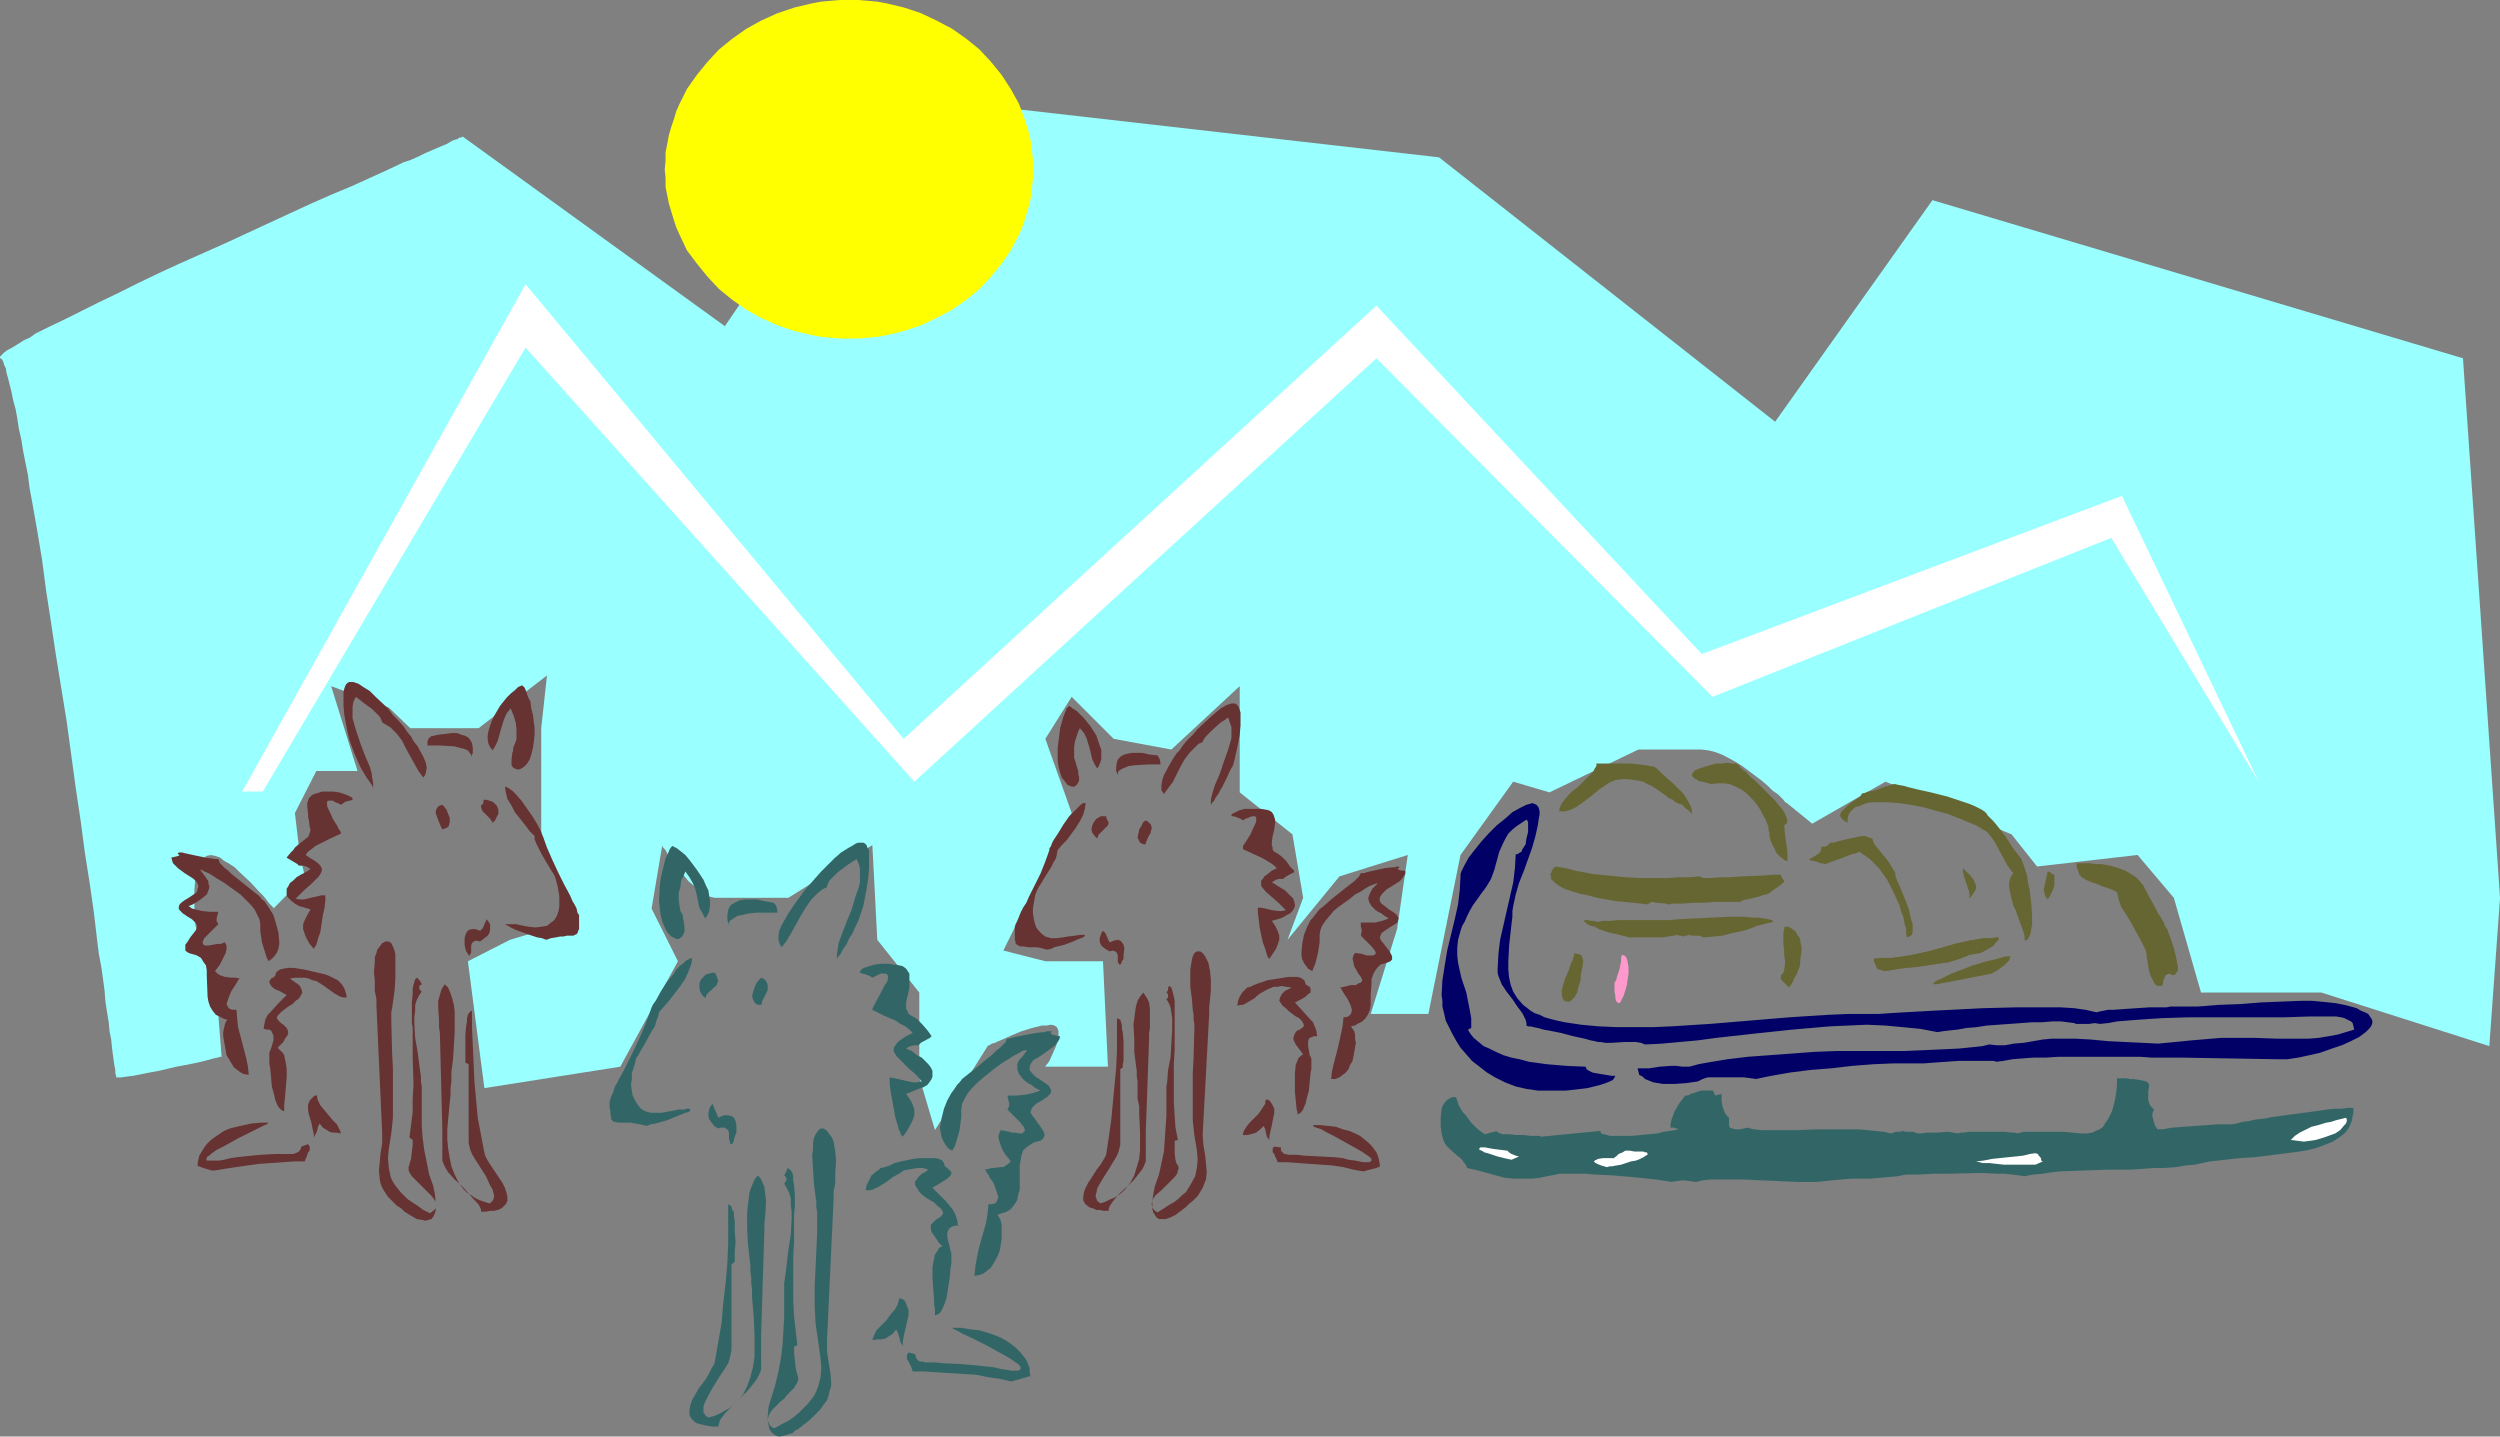 <?xml version="1.0" encoding="UTF-8" standalone="no"?>
<svg
   version="1.0"
   width="129.766mm"
   height="74.565mm"
   id="svg66"
   sodipodi:docname="Dog Sled.wmf"
   xmlns:inkscape="http://www.inkscape.org/namespaces/inkscape"
   xmlns:sodipodi="http://sodipodi.sourceforge.net/DTD/sodipodi-0.dtd"
   xmlns="http://www.w3.org/2000/svg"
   xmlns:svg="http://www.w3.org/2000/svg">
  <rect width="100%" height="100%" fill="#808080" stroke="none"/>
  <sodipodi:namedview
     id="namedview66"
     pagecolor="#ffffff"
     bordercolor="#000000"
     borderopacity="0.25"
     inkscape:showpageshadow="2"
     inkscape:pageopacity="0.0"
     inkscape:pagecheckerboard="0"
     inkscape:deskcolor="#d1d1d1"
     inkscape:document-units="mm" />
  <defs
     id="defs1">
    <pattern
       id="WMFhbasepattern"
       patternUnits="userSpaceOnUse"
       width="6"
       height="6"
       x="0"
       y="0" />
  </defs>
  <path
     style="fill:#99ffff;fill-opacity:1;fill-rule:evenodd;stroke:none"
     d="m 22.786,211.364 h 0.97 l 1.131,-0.162 1.293,-0.162 1.616,-0.323 1.616,-0.323 1.778,-0.323 3.394,-0.808 1.778,-0.323 1.616,-0.323 1.454,-0.323 1.293,-0.323 1.131,-0.323 0.808,-0.162 0.485,-0.162 h 0.162 0.162 l -1.131,-14.543 v -0.162 l -0.162,-0.323 -0.162,-0.323 -0.323,-0.646 -0.323,-0.646 -0.323,-0.808 -0.646,-1.778 -0.808,-1.939 -0.808,-2.101 -0.323,-1.939 -0.162,-0.97 v -0.808 l -0.162,-1.778 v -1.939 -2.101 l 0.162,-1.939 v -0.97 l 0.323,-0.97 0.162,-0.808 0.323,-0.646 0.485,-0.646 0.485,-0.323 0.485,-0.323 0.808,-0.162 0.808,0.162 0.97,0.323 0.808,0.646 1.131,0.646 0.97,0.646 0.97,0.97 2.101,1.939 1.778,1.939 0.808,0.808 0.646,0.808 0.485,0.646 0.485,0.485 0.323,0.323 v 0.162 l 6.141,-6.302 -0.97,-4.201 -0.97,-8.241 4.202,-8.241 h 8.08 l -5.171,-16.644 11.312,4.201 4.202,4.04 h 13.413 l 13.413,-10.342 -1.131,10.342 v 8.403 14.543 l 7.272,14.543 -13.413,4.04 -8.242,4.201 3.232,24.885 26.664,-4.201 11.312,-20.684 -5.171,-10.342 2.101,-12.443 v 0.162 l 0.162,0.323 0.485,0.485 0.323,0.646 0.485,0.808 0.646,0.808 1.454,1.939 1.616,1.939 0.97,0.808 0.808,0.808 0.808,0.646 0.808,0.485 0.97,0.323 0.808,0.162 h 14.382 l 16.483,-10.342 0.97,18.583 8.242,10.342 v 16.644 l 3.07,10.342 10.342,-16.483 0.162,-0.162 h 0.162 l 0.485,-0.323 0.646,-0.162 0.646,-0.323 0.808,-0.323 1.778,-0.808 1.939,-0.808 2.101,-0.646 1.939,-0.485 h 0.97 l 0.808,-0.162 0.646,0.162 0.485,0.323 0.162,0.323 0.162,0.485 v 0.646 0.808 l -0.485,1.454 -0.646,1.454 -0.646,1.454 -0.323,0.485 -0.323,0.323 -0.162,0.323 v 0 h 12.282 l -0.97,-20.684 h -11.312 l -8.242,-2.101 13.413,-26.986 -5.171,-14.543 5.171,-8.241 8.242,8.241 11.312,2.101 13.413,-12.443 v 20.846 l 10.342,8.241 2.101,12.443 -3.07,8.241 10.181,-12.443 13.413,-4.201 -2.101,14.543 -5.171,16.644 h 11.312 l 6.302,-31.188 10.342,-14.382 7.11,2.101 17.453,-8.403 h 12.443 l 1.293,0.162 1.293,0.323 1.293,0.485 1.293,0.646 1.454,0.808 1.293,0.808 2.586,1.939 1.293,0.97 1.131,0.97 0.97,0.97 0.97,0.646 0.646,0.646 0.646,0.646 0.162,0.323 h 0.162 l 5.171,4.201 14.382,-8.241 24.725,10.342 5.01,6.302 19.715,-2.262 7.11,8.403 5.333,18.583 h 23.594 l 32.966,10.504 2.101,-29.087 -7.272,-105.844 L 379.113,39.267 348.248,82.736 282.315,30.864 173.235,18.422 142.208,63.991 90.819,26.824 h -0.162 l -0.162,0.162 h -0.323 l -0.485,0.323 -0.646,0.162 -0.646,0.323 -0.808,0.485 -0.808,0.323 -1.131,0.485 -1.131,0.485 -1.131,0.485 -1.293,0.646 -1.454,0.646 -1.454,0.485 -3.07,1.454 -3.555,1.616 -3.555,1.616 -3.878,1.616 -4.04,1.778 -4.202,1.939 -4.202,1.939 -8.726,4.04 -8.726,3.878 -4.202,1.939 -4.04,1.939 -3.878,1.939 -3.717,1.778 -3.555,1.778 -3.232,1.616 -3.07,1.454 -1.293,0.646 -1.293,0.646 -1.131,0.808 -1.131,0.485 L 3.717,67.384 2.909,67.869 2.101,68.354 1.454,68.677 0.808,69.162 0.485,69.485 0.162,69.808 0,69.97 v 0.323 h 0.162 l 0.162,0.162 0.323,0.485 0.162,0.646 0.323,0.646 0.162,0.97 0.323,1.131 0.323,1.293 0.323,1.293 0.323,1.616 0.485,1.778 0.323,1.778 0.323,2.101 0.485,2.101 0.323,2.101 0.485,2.424 0.485,2.424 0.323,2.585 0.485,2.585 0.97,5.494 0.97,5.817 0.808,6.141 0.97,6.302 0.97,6.464 2.101,12.927 1.778,13.089 0.97,6.464 0.808,6.141 0.97,6.141 0.808,5.656 0.646,5.494 0.323,2.585 0.485,2.585 0.323,2.262 0.323,2.424 0.162,2.101 0.323,2.101 0.323,1.939 0.162,1.778 0.323,1.616 0.162,1.616 0.162,1.293 0.162,1.131 0.162,1.131 0.162,0.808 v 0.646 l 0.162,0.485 z"
     id="path1" />
  <path
     style="fill:#326666;fill-opacity:1;fill-rule:evenodd;stroke:none"
     d="m 339.198,219.282 -0.485,-0.485 -0.323,-0.485 -0.485,-1.293 -0.162,-1.131 v -1.293 l -1.293,0.323 -0.162,-0.485 -0.162,-0.323 -0.162,-0.162 h -0.323 -0.97 -0.97 l -0.97,0.323 -0.97,0.323 -0.646,0.323 h -0.323 -0.162 l -1.131,1.454 -0.97,1.616 -0.646,1.778 -0.162,0.808 v 0.646 h 0.646 l 0.323,0.162 h 0.323 0.162 v 0.162 h -0.162 l -0.162,0.162 h -0.323 l -0.808,0.162 -1.293,0.162 -1.293,0.323 -1.616,0.162 -3.394,0.323 h -1.454 -1.616 -1.293 l -0.97,-0.323 h -0.323 l -0.323,-0.162 -0.162,-0.323 v -0.162 l -11.635,1.131 -0.323,-0.162 h -0.485 -1.293 l -1.293,-0.162 h -1.454 l -1.454,-0.162 h -1.293 l -0.485,-0.162 -0.323,-0.162 -0.323,-0.162 v -0.162 l -0.485,0.162 -0.646,0.162 -1.131,0.323 -0.323,-0.162 -0.485,-0.323 -0.97,-0.808 -0.97,-0.97 -0.808,-1.131 -0.97,-1.131 -0.646,-1.131 -0.323,-0.97 -0.162,-0.323 v -0.323 h -0.808 l -0.646,0.323 -0.485,0.323 -0.485,0.646 -0.323,0.485 -0.162,0.646 -0.162,1.616 v 1.616 l 0.162,1.454 0.162,0.646 0.162,0.485 0.162,0.485 0.162,0.323 0.323,0.485 0.646,0.646 1.454,1.293 0.808,0.646 0.485,0.646 0.485,0.646 0.162,0.485 2.101,0.485 1.778,0.485 1.778,0.485 1.778,0.485 1.939,0.162 h 2.101 1.293 l 1.454,-0.162 1.454,-0.323 1.778,-0.323 0.646,-0.162 h 0.97 1.293 1.293 1.616 l 1.778,0.162 3.555,0.162 3.717,0.323 1.616,0.162 1.616,0.162 1.454,0.162 1.131,0.162 1.131,0.162 0.646,0.162 1.131,-0.162 1.293,-0.162 1.454,0.162 1.131,0.162 1.293,-0.323 1.454,-0.162 h 3.07 3.394 l 3.555,0.162 3.717,0.162 3.555,0.162 h 3.555 l 1.616,-0.162 1.454,-0.162 1.778,-0.162 1.939,-0.162 h 3.717 l 3.717,-0.323 1.778,-0.162 1.616,-0.323 h 1.131 1.293 l 2.909,-0.162 h 3.07 l 6.464,-0.162 3.07,0.162 h 1.454 l 1.454,0.162 1.293,0.162 1.131,0.162 1.616,-0.323 1.939,-0.162 1.939,-0.323 1.939,-0.162 4.363,-0.162 4.525,-0.162 h 4.525 l 4.525,-0.323 h 2.101 l 2.101,-0.162 1.939,-0.323 1.778,-0.162 3.07,-0.646 2.909,-0.323 2.909,-0.323 2.747,-0.162 2.747,-0.323 2.424,-0.323 2.586,-0.323 2.262,-0.323 2.101,-0.485 1.778,-0.646 1.616,-0.646 1.454,-0.97 0.646,-0.485 0.485,-0.485 0.485,-0.646 0.323,-0.646 0.323,-0.808 0.162,-0.808 0.162,-0.808 v -0.97 h -0.97 l -1.293,0.162 h -1.454 l -1.454,0.162 -3.394,0.485 -3.717,0.485 -3.555,0.485 -1.616,0.323 -1.616,0.162 -1.454,0.323 -1.293,0.162 -1.131,0.323 -0.97,0.162 h -0.485 -1.454 -0.97 l -2.101,0.162 -4.525,0.323 -2.101,0.162 -0.97,0.162 -0.808,0.162 h -0.646 -0.485 l -0.162,-0.323 -0.323,-0.485 -0.323,-1.131 -0.162,-0.646 v -0.485 l 0.162,-0.485 0.162,-0.323 -0.646,-0.646 -0.323,-0.646 -0.162,-0.646 v -0.485 -1.131 l 0.162,-0.97 v -0.323 l -0.162,-0.323 -0.323,-0.323 -0.646,-0.162 -0.808,-0.162 -1.131,-0.162 h -0.646 l -0.808,-0.162 h -1.778 v 0.646 0.646 l -0.162,1.616 -0.323,1.778 -0.485,1.778 -0.808,1.616 -0.485,0.646 -0.485,0.808 -0.646,0.485 -0.808,0.323 -0.646,0.323 -0.97,0.162 h -1.293 l -1.616,-0.162 -1.939,-0.162 h -4.04 -1.939 -1.616 l -0.646,0.162 -0.646,0.162 -0.485,-0.162 h -0.646 l -1.293,-0.162 h -1.616 -3.555 -1.616 l -1.454,0.162 h -0.485 l -0.485,0.162 -0.97,-0.162 -0.97,-0.162 -2.101,0.162 h -0.97 -1.131 l -0.97,0.162 h -0.808 l -0.808,-0.323 h -0.646 -0.808 l -0.808,-0.162 -0.323,0.162 h -0.323 -0.646 l -0.323,0.162 -0.485,0.162 -1.454,-0.323 -1.616,-0.162 -1.616,-0.162 -1.778,-0.162 h -3.878 -4.04 l -3.878,0.162 h -5.494 -1.616 l -1.616,-0.162 -1.293,-0.323 -0.646,0.162 -0.646,0.162 h -0.485 -0.485 l -0.646,-0.162 -0.485,-0.162 -0.162,-0.485 v -0.485 z"
     id="path2" />
  <path
     style="fill:#663232;fill-opacity:1;fill-rule:evenodd;stroke:none"
     d="m 207.494,166.764 0.808,-0.97 0.97,-0.97 1.778,-2.424 0.808,-1.293 0.646,-1.293 0.323,-1.131 0.162,-1.131 h -0.485 l -0.485,0.323 -0.485,0.485 -0.485,0.485 -1.293,1.293 -1.131,1.616 -0.97,1.616 -0.97,1.454 -0.323,0.646 -0.162,0.485 -0.323,0.485 v 0.323 l -0.808,2.262 -0.97,2.424 -1.131,2.262 -1.131,2.262 -0.485,1.131 -0.646,0.97 -0.485,0.97 -0.323,0.808 -0.323,0.808 -0.323,0.646 -0.162,0.485 v 0.323 1.616 0.646 l 0.162,0.485 v 0.323 l 0.323,0.162 0.485,0.323 h 0.646 l 1.131,0.162 h 0.808 0.808 l 0.808,0.162 1.131,0.323 0.808,-0.162 0.646,-0.323 1.939,-0.485 1.778,-0.646 0.646,-0.323 0.808,-0.323 0.485,-0.162 0.323,-0.323 v -0.162 h -0.162 -0.808 l -0.97,0.162 -1.454,0.162 -0.808,0.162 -1.293,0.162 h -1.131 l -1.131,-0.323 -0.646,-0.485 -0.646,-0.646 -0.485,-0.646 -0.323,-0.97 -0.162,-0.808 -0.162,-0.97 v -0.97 l 0.323,-1.939 0.162,-0.808 0.323,-0.808 0.323,-0.646 0.323,-0.485 0.485,-0.808 0.485,-0.808 1.131,-1.778 0.485,-0.97 0.485,-0.808 0.162,-0.808 z"
     id="path3" />
  <path
     style="fill:#663232;fill-opacity:1;fill-rule:evenodd;stroke:none"
     d="m 211.211,150.282 -0.162,-0.646 -0.323,-0.97 v -0.97 -1.131 l 0.162,-1.131 0.323,-0.97 0.323,-0.97 0.323,-0.646 0.808,0.97 0.485,0.97 0.646,2.101 0.485,2.101 0.485,0.97 0.485,0.808 0.323,-0.485 0.323,-0.808 0.162,-0.646 v -0.808 -0.97 l -0.323,-0.808 -0.323,-0.97 -0.323,-0.97 -1.131,-1.778 -1.293,-1.616 -1.454,-1.454 -0.808,-0.485 -0.646,-0.485 -0.485,0.485 -0.323,0.808 -0.323,0.808 -0.323,1.131 -0.323,1.131 -0.162,1.293 -0.323,2.585 v 1.293 1.131 l 0.162,1.293 0.323,1.131 0.323,0.97 0.646,0.808 0.485,0.646 0.808,0.323 h 0.485 l 0.485,-0.323 0.323,-0.485 0.162,-0.485 v -0.646 l -0.162,-0.485 v -0.646 z"
     id="path4" />
  <path
     style="fill:#663232;fill-opacity:1;fill-rule:evenodd;stroke:none"
     d="m 227.048,148.181 -1.616,-0.162 -1.293,-0.323 h -1.131 -0.97 l -0.808,0.162 -0.646,0.162 -0.646,0.323 -0.323,0.323 -0.323,0.323 -0.162,0.485 -0.162,0.97 v 0.808 l 0.323,0.808 v -0.485 l 0.162,-0.323 0.485,-0.323 0.323,-0.162 1.131,-0.485 1.293,-0.162 2.747,-0.162 h 2.262 l -0.162,-0.97 -0.162,-0.323 z"
     id="path5" />
  <path
     style="fill:#663232;fill-opacity:1;fill-rule:evenodd;stroke:none"
     d="m 235.936,145.596 0.162,-0.485 0.485,-0.646 0.646,-0.646 0.646,-0.646 1.616,-1.454 0.808,-0.485 0.646,-0.485 0.323,0.97 0.323,0.97 v 0.97 1.131 l -0.323,1.131 -0.323,1.131 -0.808,2.262 -0.808,2.424 -0.485,1.131 -0.485,1.131 -0.323,0.97 -0.323,1.131 -0.162,0.808 v 0.97 l 0.323,-0.485 0.323,-0.323 0.323,-0.646 0.485,-0.646 0.323,-0.646 0.485,-0.808 0.485,-0.97 0.485,-0.97 0.485,-1.131 0.646,-1.131 0.323,-1.293 0.323,-1.454 0.323,-1.454 0.323,-1.778 0.162,-1.778 v -1.778 -0.808 l -0.162,-0.485 -0.162,-0.485 -0.162,-0.323 -0.323,-0.323 -0.323,-0.162 h -0.323 -0.323 l -0.97,0.323 -1.131,0.646 -0.97,0.808 -1.131,0.97 -2.424,2.262 -0.97,1.131 -1.131,1.131 -0.808,0.97 -0.646,0.97 -0.646,0.646 -0.162,0.323 -0.162,0.162 -0.485,0.808 -0.485,0.808 -1.131,2.101 -0.323,0.97 -0.162,0.97 v 0.97 l 0.162,0.323 0.323,0.485 0.808,-1.131 0.97,-1.293 1.454,-2.909 0.808,-1.454 0.97,-1.293 1.131,-1.131 0.646,-0.646 z"
     id="path6" />
  <path
     style="fill:#663232;fill-opacity:1;fill-rule:evenodd;stroke:none"
     d="m 225.917,162.724 v -0.485 l -0.162,-0.485 -0.323,-0.323 -0.323,-0.323 -0.323,-0.162 -0.485,0.323 -0.323,0.646 -0.485,0.808 -0.162,0.808 -0.162,0.808 0.323,0.646 0.162,0.323 0.323,0.162 0.323,0.162 h 0.485 v -0.323 l 0.162,-0.323 0.323,-0.808 0.485,-0.808 v -0.323 z"
     id="path7" />
  <path
     style="fill:#663232;fill-opacity:1;fill-rule:evenodd;stroke:none"
     d="m 217.513,161.432 -0.162,-0.323 -0.162,-0.323 -0.162,-0.323 v -0.323 h -0.646 -0.485 l -0.485,0.323 -0.323,0.162 -0.485,0.646 -0.323,0.646 -0.162,0.808 0.162,0.646 0.485,0.646 0.485,0.485 0.162,-0.485 0.162,-0.323 1.454,-1.454 0.323,-0.323 z"
     id="path8" />
  <path
     style="fill:#663232;fill-opacity:1;fill-rule:evenodd;stroke:none"
     d="m 219.291,187.448 v 0.646 0.323 0.323 l 0.323,0.485 h 0.162 l 0.162,-0.162 0.162,-0.485 0.323,-0.485 v -0.646 l 0.162,-1.454 -0.162,-0.646 -0.323,-0.485 -0.323,-0.323 -0.485,-0.162 -0.808,0.162 -0.323,0.162 -0.485,0.162 -0.323,-0.646 -0.485,-1.131 -0.485,-0.485 -0.323,0.485 -0.162,0.485 -0.162,0.485 v 0.646 l 0.162,0.485 0.323,0.485 0.646,0.485 0.808,0.485 0.646,-0.162 0.485,0.162 0.323,0.323 z"
     id="path9" />
  <path
     style="fill:#663232;fill-opacity:1;fill-rule:evenodd;stroke:none"
     d="m 249.995,167.087 -0.323,-0.323 v -0.485 l -0.162,-0.485 v -0.646 l 0.162,-1.131 0.323,-1.293 0.162,-1.293 v -0.646 l -0.162,-0.485 -0.162,-0.485 -0.323,-0.485 -0.485,-0.323 -0.646,-0.162 -0.97,-0.162 h -2.262 -0.97 l -1.131,0.323 -0.646,0.323 -0.646,0.323 -0.162,0.162 v 0.323 h 0.485 l 1.293,0.485 0.485,0.323 0.485,-0.323 0.485,-0.162 0.808,-0.323 h 0.485 l 0.323,0.162 v 0.323 0.485 l -0.162,0.485 -0.323,0.646 -0.646,1.454 -0.808,1.293 -0.323,0.485 -0.323,0.485 v 0.485 0.162 l 1.778,0.808 2.101,0.97 1.616,0.97 0.646,0.485 0.485,0.485 -0.97,0.485 -0.808,0.646 -0.646,0.485 -0.323,0.485 -0.323,0.323 v 0.485 0.485 l 0.162,0.323 0.808,0.97 1.131,0.97 1.293,1.131 1.454,1.454 -0.808,0.162 h -0.646 l -1.293,-0.162 -1.293,-0.323 -0.808,-0.162 h -0.646 v 0.323 0.646 l 0.162,1.293 0.162,1.454 0.323,1.616 0.323,1.454 0.485,1.293 0.323,1.131 0.162,0.485 0.323,0.323 0.646,-0.97 0.646,-0.97 0.323,-0.808 0.323,-0.97 v -0.808 l -0.323,-0.97 -0.485,-0.97 -0.646,-0.97 1.131,-0.323 0.97,-0.323 0.808,-0.485 0.646,-0.323 0.485,-0.485 0.323,-0.485 0.162,-0.485 v -0.323 l -0.162,-0.646 -0.162,-0.485 -0.485,-0.485 -0.485,-0.485 -0.646,-0.646 -0.808,-0.485 -0.808,-0.485 -0.97,-0.646 0.323,-0.162 0.485,-0.323 0.646,-0.162 h 0.808 l 0.162,-0.162 0.162,-0.162 0.808,-0.485 0.646,-0.323 0.323,-0.162 v -0.323 l -0.808,-0.808 -0.646,-0.97 -0.97,-0.97 -0.646,-0.485 z"
     id="path10" />
  <path
     style="fill:#663232;fill-opacity:1;fill-rule:evenodd;stroke:none"
     d="m 256.136,193.104 -0.162,-0.646 -0.323,-0.323 -0.485,-0.323 -0.646,-0.162 h -0.808 -0.97 l -1.939,0.323 -2.101,0.323 -1.939,0.646 -0.808,0.323 -0.646,0.323 -0.646,0.162 -0.323,0.323 -0.646,0.646 -0.485,0.808 -0.323,0.808 -0.162,0.97 0.646,-0.162 h 0.485 l 1.131,-0.646 1.131,-0.646 0.485,-0.485 0.646,-0.485 1.131,-0.646 1.454,-0.646 h 0.808 l 0.808,-0.162 0.808,0.162 1.131,0.162 -0.646,0.323 -0.646,0.323 -0.323,0.323 -0.323,0.323 -0.323,0.646 -0.162,0.646 0.323,0.485 0.323,0.485 0.646,0.485 0.646,0.646 0.646,0.485 0.646,0.485 0.646,0.323 0.485,0.485 0.323,0.485 0.162,0.485 -0.162,0.323 -0.646,0.485 -0.485,0.162 -0.323,0.323 -0.162,0.323 -0.162,0.323 -0.162,0.646 0.162,0.485 0.323,0.646 0.97,1.293 0.485,0.646 -0.485,0.323 -0.485,0.485 -0.162,0.485 -0.323,0.808 -0.162,1.616 v 1.778 1.778 l 0.162,1.778 0.162,1.616 0.162,0.646 v 0.485 l 0.323,-0.162 0.323,-0.162 0.485,-0.646 0.162,-0.485 0.323,-0.646 0.162,-0.808 0.485,-1.778 0.162,-1.778 0.162,-1.616 0.162,-0.808 v -0.646 -0.808 -0.646 l -0.323,-0.646 -0.323,-1.778 v -0.808 l 0.162,-0.646 0.162,-0.162 0.485,-0.162 0.323,-0.162 h 0.646 l -0.162,-1.131 -0.323,-0.808 -0.323,-0.808 -0.646,-0.646 -1.293,-1.454 -1.616,-1.778 1.293,-0.646 0.808,-0.485 0.485,-0.485 0.485,-0.323 v -0.485 -0.323 l -0.162,-0.323 -0.323,-0.162 z"
     id="path11" />
  <path
     style="fill:#663232;fill-opacity:1;fill-rule:evenodd;stroke:none"
     d="m 249.995,217.666 v -0.162 l -0.162,-0.323 -0.323,-0.646 -0.485,-0.646 -0.323,-0.162 h -0.323 l -0.162,0.323 v 0.485 l -0.646,0.97 -0.646,0.97 -0.808,0.808 -0.97,0.97 -0.646,0.808 -0.485,0.808 -0.162,0.485 v 0.323 h 0.808 l 0.646,-0.162 0.646,-0.162 0.485,-0.162 0.808,-0.646 0.646,-0.646 0.323,0.646 0.162,0.808 0.162,0.646 0.485,0.646 v -0.646 l 0.162,-0.808 0.323,-1.454 0.323,-1.616 0.162,-0.808 z"
     id="path12" />
  <path
     style="fill:#663232;fill-opacity:1;fill-rule:evenodd;stroke:none"
     d="m 253.389,226.554 h -0.646 l -0.485,-0.162 h -0.323 l -0.162,-0.162 -0.485,-0.485 v -0.646 l -1.293,-0.162 -0.323,0.323 v 0.323 0.485 l 0.323,0.323 0.162,0.485 0.323,0.646 0.162,0.485 h 1.939 l 2.101,0.162 4.525,0.323 2.262,0.162 2.101,0.323 1.939,0.485 1.778,0.323 h 0.323 l 0.485,-0.162 1.939,-0.485 0.323,-0.162 h 0.323 v -0.646 l -0.162,-0.808 -0.162,-0.646 -0.323,-0.808 -0.485,-0.646 -0.485,-0.646 -0.646,-0.646 -0.808,-0.646 -0.808,-0.646 -0.97,-0.485 -1.131,-0.485 -1.293,-0.323 -1.293,-0.485 -1.454,-0.162 -1.616,-0.162 h -1.778 0.162 0.162 l 0.162,0.323 0.485,0.162 0.97,0.323 1.131,0.646 1.293,0.646 1.454,0.808 2.909,1.616 1.131,0.646 0.97,0.646 0.485,0.323 0.323,0.323 0.162,0.162 v 0.323 0 l -0.162,0.162 -0.323,0.162 h -1.131 l -0.808,-0.162 -0.808,-0.162 -1.293,-0.162 -1.131,-0.323 -1.454,-0.162 -3.07,-0.162 -3.07,-0.162 -1.293,-0.162 z"
     id="path13" />
  <path
     style="fill:#663232;fill-opacity:1;fill-rule:evenodd;stroke:none"
     d="m 235.936,222.675 1.293,-23.916 v -0.646 -0.646 l 0.162,-1.454 0.162,-1.778 v -1.939 l -0.162,-1.778 -0.162,-0.808 -0.162,-0.808 -0.323,-0.646 -0.323,-0.646 -0.485,-0.646 -0.485,-0.323 h -0.646 l -0.485,0.323 -0.323,0.646 -0.162,0.646 -0.162,0.97 -0.162,0.97 v 0.97 2.424 l 0.323,2.424 0.162,2.101 0.162,0.97 v 0.97 l 0.162,0.808 v 0.646 l -0.162,5.979 -0.162,3.07 v 3.07 3.07 3.07 l 0.323,3.07 0.485,2.747 0.162,1.939 -0.162,1.616 -0.323,1.616 -0.808,1.454 -0.485,0.808 -0.485,0.808 -0.808,0.646 -0.646,0.646 -0.808,0.646 -1.131,0.646 -0.97,0.646 -1.293,0.808 -0.646,-0.485 -0.323,-0.485 -0.162,-0.646 0.162,-0.485 0.162,-0.646 0.485,-0.646 1.293,-1.131 1.293,-1.293 1.131,-1.131 0.485,-0.646 0.162,-0.646 0.162,-0.485 -0.162,-0.485 -0.323,-0.485 -0.162,-0.646 -0.162,-1.293 v -1.293 -1.131 l 0.646,-0.162 -0.485,-2.424 -0.162,-2.424 -0.162,-2.586 v -2.585 -5.009 l 0.162,-2.585 v -2.585 -0.808 -0.485 -0.646 -1.616 -1.778 -1.778 l -0.162,-0.808 -0.162,-0.646 -0.162,-0.646 -0.162,-0.485 -0.162,-0.162 -0.323,-0.162 -0.162,0.485 v 0.323 l -0.323,0.485 0.323,0.323 v 0.323 0.323 l -0.323,0.323 0.485,0.808 0.323,0.808 0.162,0.97 0.162,1.131 v 2.424 l -0.162,2.585 -0.162,2.747 -0.485,2.424 -0.162,2.262 -0.162,0.97 v 0.808 4.848 l -0.162,2.424 -0.162,2.424 -0.162,2.262 -0.485,2.262 -0.485,2.262 -0.808,2.262 -0.323,1.616 -0.162,1.454 v 0.808 0.646 l 0.162,0.646 0.323,0.485 0.323,0.485 0.485,0.323 h 0.646 0.646 l 0.97,-0.323 0.97,-0.485 1.293,-0.97 0.646,-0.485 0.646,-0.646 0.97,-0.808 0.808,-0.808 0.485,-0.808 0.485,-0.808 0.323,-0.808 0.323,-0.808 0.162,-1.454 -0.162,-1.778 -0.162,-1.616 -0.323,-1.778 z"
     id="path14" />
  <path
     style="fill:#663232;fill-opacity:1;fill-rule:evenodd;stroke:none"
     d="m 224.785,221.868 0.646,-18.098 v -1.131 l 0.162,-0.97 v -2.585 -1.131 l -0.162,-1.293 -0.485,-0.97 -0.646,-0.97 -0.646,0.808 -0.485,0.808 -0.323,1.131 -0.162,1.131 -0.323,2.424 0.162,2.747 v 2.586 l 0.323,2.585 0.162,1.131 v 1.131 l 0.162,0.97 v 0.808 1.293 0.646 0.646 l 0.323,1.454 v 1.616 l 0.162,3.393 v 1.778 1.778 l -0.162,1.778 -0.485,1.616 -0.485,1.616 -0.808,1.454 -0.97,1.293 -1.293,1.131 -0.808,0.485 -0.808,0.323 -0.97,0.485 -0.97,0.323 -0.646,-0.485 -0.162,-0.485 -0.162,-0.485 0.162,-0.646 0.162,-0.808 0.323,-0.646 0.97,-1.616 1.131,-1.778 0.97,-1.616 0.485,-0.808 0.323,-0.808 0.162,-0.646 0.162,-0.646 v -14.867 l 0.485,-0.323 v -0.646 l 0.162,-0.646 v -3.878 l -0.162,-1.778 -0.162,-0.646 v -0.646 l -0.162,-0.646 -0.162,-0.485 -0.323,-0.162 -0.323,-0.162 v 3.07 3.393 l -0.162,3.393 -0.323,3.393 -0.323,3.393 -0.323,3.393 -0.485,3.393 -0.485,3.232 -0.162,0.485 -0.485,0.808 -0.485,0.808 -0.646,0.808 -1.131,1.778 -0.646,0.97 -0.485,0.97 -0.323,0.808 -0.162,0.97 v 0.646 l 0.323,0.646 0.323,0.323 0.646,0.485 0.646,0.162 0.646,0.323 h 0.646 l 0.808,0.162 h 0.97 v -0.485 l 0.323,-0.646 0.323,-0.485 0.485,-0.646 1.131,-1.293 1.454,-1.293 1.293,-1.293 1.131,-1.454 0.485,-0.646 0.323,-0.646 0.323,-0.808 v -0.646 z"
     id="path15" />
  <path
     style="fill:#663232;fill-opacity:1;fill-rule:evenodd;stroke:none"
     d="m 258.883,183.408 0.162,-0.97 0.323,-0.808 0.646,-0.97 0.808,-0.97 0.808,-0.97 0.97,-0.808 2.262,-1.616 0.97,-0.808 0.97,-0.485 0.97,-0.646 0.808,-0.485 0.808,-0.323 0.485,-0.162 0.323,-0.162 v 0.162 l -0.485,0.485 -0.485,0.485 -0.323,0.646 -0.162,0.323 -0.323,0.808 0.162,0.808 0.485,0.808 0.808,0.808 0.485,0.323 0.646,0.323 0.646,0.485 0.808,0.485 -1.293,0.485 -1.293,0.323 h -1.454 -1.454 v 0.808 l 0.162,0.485 v 0.646 l -0.162,0.485 0.162,0.323 0.323,0.323 0.808,0.808 0.808,0.808 0.646,0.808 0.162,0.323 v 0.323 l -0.162,0.162 -0.323,0.162 h -0.485 -0.808 l -0.97,-0.323 -1.293,-0.162 -0.323,0.485 -0.162,0.646 0.162,0.646 0.162,0.808 0.808,1.454 0.485,0.646 0.323,0.646 -0.323,0.485 -0.485,0.162 -0.485,0.323 h -0.485 -0.485 l -0.646,0.162 -0.646,0.162 -0.808,0.162 0.162,0.162 0.162,0.323 0.485,0.808 0.646,0.97 0.485,0.97 0.323,0.97 v 0.485 l -0.162,0.485 -0.162,0.162 -0.323,0.323 -0.485,0.162 h -0.485 l -0.162,1.616 -0.323,1.616 -0.646,2.909 -0.808,3.07 -0.323,1.454 -0.162,1.454 h 0.808 l 0.808,-0.323 0.646,-0.485 0.646,-0.485 0.485,-0.646 0.323,-0.808 0.485,-0.808 0.162,-0.808 0.323,-1.778 0.162,-0.97 -0.162,-0.808 v -0.808 l -0.162,-0.646 -0.323,-0.485 -0.323,-0.485 0.808,-0.162 0.485,-0.323 0.97,-0.485 0.646,-0.646 0.485,-0.808 0.323,-0.808 0.162,-0.97 v -2.101 l 0.162,-1.939 v -0.97 l 0.323,-0.97 0.323,-0.646 0.485,-0.646 0.646,-0.646 1.131,-0.323 0.485,-0.162 0.323,-0.162 0.323,-0.323 v -0.323 -0.323 l -0.162,-0.323 -0.323,-0.646 -0.646,-0.808 -0.485,-0.646 -0.646,-0.808 v -0.162 l -0.162,-0.323 0.162,-0.323 0.162,-0.485 0.646,-0.485 0.97,-0.646 0.808,-0.485 0.485,-0.323 0.323,-0.323 v -0.323 l 0.162,-0.323 -0.162,-0.323 -0.323,-0.485 -0.646,-0.485 -0.808,-0.485 -0.808,-0.646 -0.646,-0.485 -0.323,-0.485 v -0.646 l 0.162,-0.323 0.323,-0.485 0.323,-0.323 0.485,-0.485 1.293,-0.808 1.293,-0.808 0.485,-0.485 0.323,-0.485 0.323,-0.485 v -0.485 0 l -0.162,-0.162 h -0.485 l -0.646,-0.162 -0.162,-0.162 h -0.162 l 0.323,-0.162 0.162,-0.162 -0.162,-0.162 h -0.323 l -0.485,0.162 h -0.485 l -1.454,0.162 -2.909,0.646 -0.646,0.162 -0.485,0.162 h -0.323 -0.323 l -0.162,0.323 -0.162,0.323 -0.485,0.485 -0.485,0.485 -0.646,0.485 -0.646,0.485 -1.616,1.293 -1.616,1.293 -1.454,1.293 -0.646,0.485 -0.485,0.485 -0.323,0.485 -0.323,0.323 -0.323,0.485 -0.485,0.485 -0.646,1.293 -0.646,1.616 -0.323,1.616 -0.162,1.616 v 0.808 l 0.162,0.808 0.323,0.646 0.323,0.485 0.485,0.646 0.808,0.485 0.323,-0.808 0.323,-0.808 0.485,-1.939 0.323,-2.101 v -0.808 z"
     id="path16" />
  <path
     style="fill:#326666;fill-opacity:1;fill-rule:evenodd;stroke:none"
     d="m 129.28,198.598 0.97,-1.131 1.131,-1.293 2.101,-2.747 0.97,-1.454 0.646,-1.454 0.485,-1.293 0.162,-0.646 v -0.646 l -0.485,0.162 -0.646,0.323 -0.485,0.485 -0.646,0.485 -0.808,0.808 -0.485,0.808 -1.454,1.778 -1.131,1.778 -0.97,1.778 -0.485,0.646 -0.323,0.646 -0.162,0.485 -0.162,0.485 -0.97,2.585 -1.131,2.585 -1.293,2.747 -1.293,2.585 -0.646,1.293 -0.646,1.131 -0.485,0.97 -0.323,0.485 -0.162,0.485 -0.323,0.97 -0.323,0.646 -0.162,0.646 -0.162,0.323 v 1.131 l 0.162,0.808 v 0.646 l 0.162,0.646 v 0.323 l 0.323,0.323 0.162,0.162 h 0.323 l 0.485,0.162 h 0.485 1.293 0.808 l 0.808,0.162 0.97,0.162 1.293,0.323 0.808,-0.323 0.97,-0.162 2.262,-0.646 1.939,-0.808 0.808,-0.323 0.808,-0.323 0.646,-0.162 0.323,-0.323 v -0.162 l -0.162,-0.162 h -0.646 l -0.323,0.162 h -0.646 -0.485 l -0.808,0.162 -0.808,0.162 -0.97,0.162 -0.808,0.162 h -0.808 -1.293 l -1.131,-0.323 -0.808,-0.485 -0.646,-0.808 -0.485,-0.808 -0.485,-0.97 -0.162,-0.97 -0.162,-1.131 0.162,-1.131 v -1.131 l 0.323,-0.97 0.323,-0.97 0.162,-0.97 0.485,-0.646 0.323,-0.646 0.485,-0.808 0.646,-1.131 1.131,-2.101 0.646,-0.97 0.323,-1.131 0.323,-0.808 z"
     id="path17" />
  <path
     style="fill:#326666;fill-opacity:1;fill-rule:evenodd;stroke:none"
     d="m 133.966,179.53 -0.485,-0.808 -0.162,-0.97 -0.162,-1.293 v -1.293 l 0.323,-1.131 0.162,-1.293 0.485,-0.97 0.323,-0.808 0.808,1.131 0.646,1.131 0.485,1.131 0.323,1.293 0.485,2.424 0.646,1.131 0.485,0.97 0.485,-0.646 0.323,-0.808 0.162,-0.97 V 176.783 l -0.162,-0.97 -0.162,-1.131 -0.485,-0.97 -0.485,-1.131 -1.293,-1.939 -1.454,-1.939 -0.808,-0.97 -0.808,-0.646 -0.808,-0.646 -0.97,-0.485 -0.485,0.646 -0.323,0.808 -0.485,0.97 -0.323,1.293 -0.323,1.293 -0.323,1.454 -0.162,1.454 -0.162,2.909 0.162,1.454 0.162,1.293 0.323,1.293 0.485,1.131 0.485,0.97 0.808,0.808 0.97,0.485 h 0.485 l 0.646,-0.485 0.323,-0.485 0.162,-0.646 v -0.646 l -0.162,-1.293 -0.162,-0.646 z"
     id="path18" />
  <path
     style="fill:#326666;fill-opacity:1;fill-rule:evenodd;stroke:none"
     d="m 151.742,177.106 -1.778,-0.323 -1.454,-0.323 h -1.293 -1.131 l -0.97,0.162 -0.646,0.323 -0.646,0.323 -0.485,0.323 -0.323,0.485 -0.162,0.485 -0.162,0.97 v 0.97 l 0.323,0.97 v -0.485 l 0.323,-0.485 0.323,-0.162 0.485,-0.323 0.485,-0.323 0.808,-0.162 1.454,-0.323 1.616,-0.162 h 1.454 2.586 l -0.162,-0.97 -0.162,-0.485 z"
     id="path19" />
  <path
     style="fill:#326666;fill-opacity:1;fill-rule:evenodd;stroke:none"
     d="m 162.246,174.036 v -0.162 l 0.162,-0.485 0.323,-0.646 0.808,-0.808 0.808,-0.808 1.939,-1.454 0.97,-0.646 0.808,-0.485 0.485,1.131 0.162,0.97 v 1.293 1.131 l -0.323,1.293 -0.485,1.293 -0.808,2.747 -1.131,2.747 -0.97,2.585 -0.485,1.293 -0.162,1.131 -0.162,0.97 v 1.131 l 0.162,-0.485 0.485,-0.485 0.323,-0.646 0.485,-0.808 0.485,-0.646 0.485,-1.131 0.646,-0.97 0.485,-1.131 0.646,-1.293 0.485,-1.454 0.485,-1.454 0.323,-1.616 0.323,-1.778 0.323,-1.939 0.162,-2.101 v -2.101 -0.808 -0.646 l -0.323,-0.485 -0.162,-0.485 -0.323,-0.323 -0.323,-0.162 h -0.485 -0.485 l -0.485,0.162 -0.485,0.323 -1.131,0.646 -1.293,0.808 -1.293,1.131 -2.586,2.585 -1.293,1.454 -1.131,1.293 -0.97,1.131 -0.808,1.131 -0.646,0.808 -0.162,0.323 -0.162,0.162 -0.646,0.97 -0.323,0.485 -0.323,0.485 -0.646,1.131 -0.646,1.131 -0.485,1.131 -0.162,1.131 v 0.646 l 0.162,0.485 0.162,0.485 0.323,0.485 0.97,-1.293 0.97,-1.616 1.778,-3.232 0.97,-1.616 1.131,-1.616 1.293,-1.293 0.808,-0.646 z"
     id="path20" />
  <path
     style="fill:#326666;fill-opacity:1;fill-rule:evenodd;stroke:none"
     d="m 150.611,193.75 v -0.485 l -0.162,-0.485 -0.323,-0.485 -0.323,-0.323 -0.485,-0.162 -0.485,0.485 -0.485,0.646 -0.323,0.808 -0.323,0.97 -0.162,0.808 0.162,0.485 0.162,0.323 0.162,0.323 0.323,0.323 0.485,0.162 h 0.485 l 0.162,-0.323 v -0.323 l 0.97,-1.939 0.162,-0.323 z"
     id="path21" />
  <path
     style="fill:#326666;fill-opacity:1;fill-rule:evenodd;stroke:none"
     d="m 140.915,192.458 -0.162,-0.485 -0.323,-0.808 -0.162,-0.323 h -0.646 l -0.485,0.162 -0.646,0.162 -0.323,0.323 -0.323,0.323 -0.323,0.323 -0.323,0.808 v 0.808 l 0.162,0.808 0.485,0.808 0.646,0.485 v -0.485 l 0.323,-0.485 1.778,-1.616 0.162,-0.485 z"
     id="path22" />
  <path
     style="fill:#326666;fill-opacity:1;fill-rule:evenodd;stroke:none"
     d="m 143.016,222.352 v 0.646 0.485 l 0.162,0.323 v 0.323 l 0.162,0.323 h 0.323 l 0.162,-0.323 0.162,-0.485 0.162,-0.646 0.323,-0.808 v -0.808 -0.646 l -0.162,-0.808 -0.323,-0.646 -0.485,-0.323 -0.646,-0.162 h -0.808 l -0.485,0.162 -0.646,0.323 -0.323,-0.808 -0.485,-1.131 -0.323,-0.808 -0.485,0.646 -0.162,0.485 -0.162,0.646 v 0.646 l 0.162,0.646 0.485,0.646 0.485,0.646 0.808,0.485 0.485,-0.162 h 0.485 0.323 l 0.162,0.162 0.485,0.323 z"
     id="path23" />
  <path
     style="fill:#326666;fill-opacity:1;fill-rule:evenodd;stroke:none"
     d="m 178.245,198.921 -0.162,-0.485 -0.323,-0.485 v -0.646 -0.646 l 0.323,-1.454 0.162,-0.646 0.162,-0.808 v -1.454 -0.646 -0.646 l -0.323,-0.485 -0.323,-0.485 -0.646,-0.485 -0.646,-0.162 -1.131,-0.162 -1.131,-0.162 h -1.293 l -1.293,0.162 -1.131,0.323 -0.97,0.323 -0.323,0.162 -0.323,0.323 -0.162,0.162 v 0.323 l 0.485,0.162 0.646,0.162 0.808,0.323 0.485,0.323 0.646,-0.323 0.646,-0.323 0.323,-0.162 h 0.485 0.485 l 0.323,0.162 0.162,0.323 v 0.485 l -0.162,0.646 -0.485,0.646 -0.808,1.616 -0.808,1.454 -0.323,0.646 -0.323,0.646 -0.162,0.323 v 0.162 l 2.262,1.131 1.131,0.485 1.131,0.485 0.97,0.646 0.97,0.485 0.808,0.646 0.646,0.646 -1.293,0.646 -0.97,0.646 -0.646,0.485 -0.485,0.646 -0.323,0.485 v 0.323 0.485 l 0.323,0.485 0.323,0.485 0.485,0.485 0.646,0.646 0.646,0.646 0.646,0.646 0.808,0.646 0.808,0.808 0.808,0.97 -0.97,0.162 h -0.808 l -1.454,-0.323 -1.454,-0.323 -0.808,-0.162 -0.808,-0.162 v 0.485 0.646 l 0.162,1.454 0.323,1.778 0.646,3.555 0.485,1.616 0.162,0.646 0.323,0.646 0.162,0.485 0.323,0.323 0.808,-1.131 0.646,-1.131 0.485,-0.97 0.323,-0.97 v -1.131 l -0.323,-0.97 -0.485,-0.97 -0.808,-1.131 1.293,-0.485 1.131,-0.485 0.97,-0.323 0.808,-0.485 0.485,-0.646 0.323,-0.485 0.162,-0.485 v -0.646 -0.485 l -0.323,-0.646 -0.485,-0.646 -0.646,-0.646 -0.646,-0.646 -0.97,-0.485 -0.97,-0.808 -1.131,-0.485 0.485,-0.323 0.485,-0.162 0.646,-0.162 h 0.808 l 0.162,-0.162 0.323,-0.323 1.778,-0.97 0.162,-0.162 0.162,-0.162 -0.808,-1.131 -0.97,-1.131 -0.485,-0.485 -0.646,-0.646 -0.808,-0.485 z"
     id="path24" />
  <path
     style="fill:#326666;fill-opacity:1;fill-rule:evenodd;stroke:none"
     d="m 185.355,228.816 -0.162,-0.646 -0.323,-0.485 -0.646,-0.323 -0.808,-0.162 h -0.97 -0.97 -1.131 l -1.293,0.162 -2.262,0.485 -1.293,0.323 -0.97,0.485 -0.97,0.323 -0.808,0.162 -0.485,0.485 -0.323,0.162 -0.97,0.808 -0.485,0.97 -0.485,0.97 -0.162,0.97 h 0.808 l 0.646,-0.162 1.293,-0.646 1.293,-0.808 1.293,-0.97 1.454,-0.808 0.646,-0.485 0.808,-0.162 0.97,-0.162 0.97,-0.162 h 0.97 l 1.131,0.323 -0.646,0.485 -0.646,0.323 -0.485,0.485 -0.323,0.323 -0.162,0.323 -0.323,0.323 v 0.808 l 0.323,0.485 0.485,0.808 0.485,0.485 0.808,0.646 1.616,0.97 0.646,0.646 0.646,0.485 0.323,0.485 0.162,0.485 -0.323,0.485 -0.323,0.323 -0.323,0.162 -0.485,0.323 -0.323,0.323 -0.323,0.323 -0.323,0.323 v 0.808 l 0.162,0.646 0.485,0.646 0.97,1.454 0.646,0.646 -0.646,0.323 -0.323,0.646 -0.485,0.646 -0.162,0.808 -0.162,0.808 -0.162,0.97 v 2.101 l 0.162,2.101 0.162,2.101 v 0.97 l 0.162,0.808 v 0.646 0.646 l 0.485,-0.162 0.485,-0.323 0.323,-0.485 0.323,-0.646 0.323,-0.808 0.323,-0.97 0.323,-1.939 0.323,-2.101 0.162,-1.939 0.162,-0.808 v -0.808 -0.646 -0.323 -0.323 l -0.162,-0.323 -0.162,-0.808 -0.485,-1.939 v -0.808 l 0.162,-0.485 0.162,-0.323 0.162,-0.162 0.485,-0.323 0.485,-0.162 h 0.646 l -0.162,-1.131 -0.323,-0.97 -0.485,-0.97 -0.646,-0.808 -0.808,-0.97 -0.808,-0.808 -1.778,-1.778 1.616,-0.97 0.808,-0.485 0.646,-0.485 0.485,-0.485 0.162,-0.323 v -0.323 l -0.162,-0.162 -0.323,-0.323 -0.323,-0.323 z"
     id="path25" />
  <path
     style="fill:#326666;fill-opacity:1;fill-rule:evenodd;stroke:none"
     d="m 178.245,257.095 v -0.162 l -0.162,-0.323 -0.323,-0.808 -0.162,-0.485 -0.323,-0.323 -0.323,-0.162 -0.485,-0.162 -0.162,0.485 -0.162,0.646 -0.485,0.97 -0.97,1.131 -0.808,1.131 -0.97,0.97 -0.97,0.97 -0.485,0.97 -0.162,0.485 -0.162,0.485 0.97,-0.162 h 0.808 l 0.808,-0.162 0.485,-0.323 0.485,-0.323 0.485,-0.323 0.646,-0.808 0.162,0.323 0.162,0.323 0.323,0.97 0.162,0.808 0.485,0.808 v -0.808 l 0.162,-0.97 0.808,-3.555 0.162,-0.808 z"
     id="path26" />
  <path
     style="fill:#326666;fill-opacity:1;fill-rule:evenodd;stroke:none"
     d="m 182.123,267.275 h -0.646 l -0.485,-0.162 h -0.485 l -0.323,-0.162 -0.323,-0.323 -0.162,-0.323 -0.162,-0.646 -1.293,-0.323 -0.323,0.485 v 0.485 0.323 l 0.323,0.485 0.485,0.97 0.162,0.485 0.162,0.485 h 2.262 l 2.424,0.162 5.171,0.323 2.586,0.162 2.424,0.485 2.262,0.323 2.101,0.485 h 0.323 l 0.485,-0.162 1.131,-0.323 1.131,-0.323 0.485,-0.162 h 0.323 l -0.162,-0.808 v -0.808 l -0.323,-0.808 -0.323,-0.808 -0.646,-0.808 -0.646,-0.808 -0.646,-0.646 -0.97,-0.808 -0.97,-0.646 -1.131,-0.646 -1.131,-0.485 -1.454,-0.485 -1.616,-0.485 -1.616,-0.162 -1.939,-0.323 h -1.939 0.162 l 0.162,0.162 0.323,0.162 0.323,0.162 0.646,0.323 0.485,0.323 1.454,0.646 1.616,0.808 1.616,0.808 3.232,1.778 1.454,0.808 1.131,0.808 0.485,0.323 0.323,0.323 0.162,0.323 v 0.162 0.162 l -0.162,0.162 -0.323,0.162 h -1.293 l -0.97,-0.162 -1.131,-0.162 -1.293,-0.323 -1.454,-0.162 -1.454,-0.162 -3.555,-0.323 -3.555,-0.162 -1.454,-0.162 z"
     id="path27" />
  <path
     style="fill:#326666;fill-opacity:1;fill-rule:evenodd;stroke:none"
     d="m 162.246,262.912 1.293,-27.632 v -0.646 -0.808 l 0.323,-1.778 v -1.939 l 0.162,-2.262 -0.162,-1.939 -0.162,-0.97 -0.162,-0.97 -0.323,-0.808 -0.485,-0.646 -0.485,-0.646 -0.646,-0.485 h -0.646 l -0.485,0.485 -0.485,0.646 -0.323,0.808 -0.162,0.97 v 1.131 l -0.162,1.293 0.162,2.586 0.162,2.747 0.323,2.585 0.162,1.131 v 1.131 l 0.162,0.808 v 0.646 3.555 l -0.162,3.555 -0.323,6.949 v 3.555 l 0.162,3.555 0.485,3.393 0.485,3.393 0.162,2.101 -0.162,1.939 -0.485,1.778 -0.323,0.808 -0.485,0.97 -0.646,0.808 -0.646,0.808 -0.808,0.808 -0.808,0.808 -0.97,0.808 -1.131,0.808 -1.293,0.646 -1.454,0.808 -0.323,-0.162 -0.485,-0.323 -0.323,-0.646 -0.162,-0.485 0.162,-0.808 0.323,-0.646 0.485,-0.646 1.454,-1.454 0.808,-0.646 0.646,-0.808 0.646,-0.646 0.646,-0.646 0.485,-0.808 0.323,-0.646 v -0.646 l -0.162,-0.485 -0.162,-0.646 -0.162,-0.646 -0.162,-1.454 -0.162,-1.616 v -1.131 l 0.646,-0.323 v 0 l -0.323,-2.747 -0.323,-2.909 -0.162,-2.909 v -2.909 -5.979 l 0.162,-2.909 v -2.747 -0.808 -0.808 -0.808 l 0.162,-1.778 v -2.101 l -0.162,-1.939 -0.162,-0.97 v -0.808 l -0.162,-0.646 -0.323,-0.485 -0.323,-0.323 -0.323,-0.162 -0.162,0.485 -0.162,0.323 -0.162,0.323 -0.162,0.323 0.323,0.323 0.162,0.485 -0.162,0.323 -0.323,0.485 0.485,0.808 0.485,0.97 0.323,1.131 v 1.293 l 0.162,1.293 v 1.454 l -0.162,3.07 -0.485,3.07 -0.323,2.747 -0.162,1.454 -0.162,1.131 -0.162,1.131 v 0.808 2.909 2.909 l -0.162,2.747 -0.162,2.747 -0.323,2.585 -0.485,2.585 -0.646,2.747 -0.808,2.585 -0.485,1.616 -0.162,1.778 v 0.97 l 0.162,0.808 0.162,0.808 0.323,0.485 0.485,0.485 0.485,0.323 0.646,0.162 0.97,-0.162 0.97,-0.323 0.646,-0.162 0.485,-0.485 0.646,-0.323 0.808,-0.646 0.808,-0.646 0.808,-0.646 0.97,-0.97 0.97,-0.97 0.646,-0.97 0.646,-0.808 0.323,-0.97 0.162,-0.808 0.323,-0.97 v -0.97 l -0.162,-1.778 -0.323,-1.939 -0.323,-2.101 z"
     id="path28" />
  <path
     style="fill:#326666;fill-opacity:1;fill-rule:evenodd;stroke:none"
     d="m 149.318,261.943 0.646,-20.846 v -1.131 l 0.162,-1.454 0.162,-2.747 -0.162,-1.454 -0.162,-1.454 -0.485,-1.131 -0.323,-0.646 -0.485,-0.485 -0.646,0.808 -0.485,1.131 -0.485,1.293 -0.162,1.293 -0.162,1.293 -0.162,1.454 v 3.07 l 0.162,3.07 0.323,2.909 0.162,1.454 v 1.131 l 0.162,1.131 v 0.97 l 0.162,1.454 v 1.616 l 0.162,1.778 0.162,1.778 0.162,3.878 v 2.101 1.939 l -0.323,2.101 -0.485,1.939 -0.646,1.778 -0.808,1.616 -0.646,0.808 -0.646,0.646 -0.646,0.646 -0.808,0.646 -0.97,0.485 -0.808,0.485 -1.131,0.485 -1.131,0.323 -0.485,-0.323 -0.485,-0.646 v -0.646 -0.646 l 0.323,-0.808 0.485,-0.97 0.97,-1.778 1.293,-2.101 1.293,-1.939 0.485,-0.808 0.323,-0.97 0.162,-0.808 0.162,-0.808 v -16.806 l 0.646,-0.485 v -0.808 -0.485 -0.808 l 0.162,-1.778 -0.162,-2.101 v -1.939 l -0.162,-0.97 v -0.808 l -0.323,-0.485 -0.162,-0.646 -0.323,-0.323 -0.323,-0.162 v 3.717 3.878 l -0.162,3.878 -0.323,3.878 -0.485,4.04 -0.323,3.878 -0.646,3.717 -0.646,3.717 -0.162,0.646 -0.485,0.808 -0.485,0.97 -0.646,1.131 -1.454,1.939 -0.646,1.131 -0.646,1.131 -0.323,0.97 -0.162,0.97 v 0.97 l 0.162,0.323 0.162,0.323 0.323,0.323 0.323,0.323 0.485,0.323 0.646,0.162 0.646,0.162 0.808,0.162 0.97,0.162 h 1.131 l 0.162,-0.646 0.162,-0.646 0.485,-0.646 0.485,-0.646 1.454,-1.454 1.454,-1.454 1.616,-1.616 1.293,-1.616 0.485,-0.646 0.485,-0.97 0.323,-0.808 v -0.808 z"
     id="path29" />
  <path
     style="fill:#326666;fill-opacity:1;fill-rule:evenodd;stroke:none"
     d="m 188.587,217.666 0.162,-1.131 0.485,-0.97 0.646,-1.131 0.808,-0.97 1.131,-1.131 1.131,-0.97 2.424,-1.939 1.131,-0.808 1.293,-0.808 0.97,-0.646 0.97,-0.485 0.808,-0.485 0.646,-0.162 h 0.323 v 0 0 l -0.485,0.646 -0.485,0.646 -0.485,0.485 -0.323,0.485 -0.162,0.485 v 0.485 0.485 l 0.162,0.485 0.162,0.485 0.323,0.323 0.323,0.485 0.485,0.485 0.646,0.485 0.646,0.323 0.808,0.646 0.97,0.485 -1.454,0.485 -1.454,0.323 -1.616,0.162 h -1.939 l 0.162,0.808 0.162,0.646 v 0.646 l -0.162,0.323 -0.162,0.323 0.323,0.323 0.323,0.323 0.97,0.97 0.97,0.97 0.323,0.485 0.323,0.323 0.162,0.485 v 0.323 l -0.162,0.162 -0.323,0.323 h -0.646 l -0.808,-0.162 h -0.646 l -0.485,-0.162 -0.808,-0.162 -0.808,-0.162 -0.323,0.646 -0.162,0.646 0.162,0.808 0.323,0.97 0.323,0.808 0.485,0.808 0.646,0.808 0.485,0.646 -0.485,0.485 -0.485,0.323 -0.485,0.323 h -0.646 l -1.293,0.162 h -0.485 l -0.323,0.162 -0.97,0.162 0.323,0.162 0.162,0.485 0.323,0.323 0.162,0.485 0.808,1.131 0.485,1.293 0.323,0.97 0.162,0.646 -0.162,0.323 -0.162,0.485 -0.323,0.323 -0.646,0.162 h -0.646 l -0.162,1.778 -0.323,1.939 -0.97,3.393 -0.485,1.778 -0.323,1.616 -0.323,1.778 -0.162,1.778 0.97,-0.162 0.808,-0.323 0.646,-0.485 0.808,-0.646 0.485,-0.808 0.485,-0.808 0.485,-0.97 0.323,-0.97 0.323,-2.101 v -0.97 -0.97 -0.808 l -0.162,-0.808 -0.323,-0.646 -0.323,-0.485 0.808,-0.323 0.646,-0.162 0.646,-0.323 0.485,-0.323 0.646,-0.808 0.646,-0.97 0.162,-0.97 0.323,-1.131 v -2.262 -2.424 l 0.162,-0.97 0.162,-0.97 0.323,-0.97 0.646,-0.646 0.97,-0.646 0.485,-0.323 0.646,-0.162 0.646,-0.162 0.485,-0.323 0.162,-0.323 0.162,-0.323 v -0.323 l -0.162,-0.485 -0.485,-0.808 -1.293,-1.778 -0.485,-0.646 -0.162,-0.323 -0.162,-0.162 0.162,-0.646 0.162,-0.323 0.323,-0.323 0.485,-0.485 1.131,-0.646 0.97,-0.646 0.323,-0.323 0.323,-0.323 0.162,-0.323 v -0.323 l -0.162,-0.485 -0.323,-0.485 -0.646,-0.485 -0.97,-0.646 -0.485,-0.323 -0.485,-0.323 -0.646,-0.646 -0.485,-0.646 v -0.485 l 0.162,-0.646 0.323,-0.485 0.485,-0.485 0.646,-0.323 1.454,-0.97 1.293,-0.97 0.646,-0.485 0.485,-0.646 0.323,-0.485 0.162,-0.646 v 0 h -0.323 l -0.646,-0.162 -0.646,-0.162 -0.162,-0.162 -0.162,-0.162 0.323,-0.162 v -0.162 0 h -0.485 -0.485 l -0.485,0.162 -1.616,0.162 -1.778,0.323 -1.616,0.323 -0.808,0.162 -0.646,0.162 -0.485,0.162 h -0.323 l -0.162,0.162 -0.162,0.485 -0.485,0.485 -0.646,0.646 -0.646,0.485 -0.808,0.808 -1.778,1.454 -1.778,1.454 -1.616,1.293 -0.808,0.646 -0.485,0.646 -0.485,0.485 -0.323,0.485 -0.323,0.485 -0.485,0.646 -0.808,1.454 -0.646,1.616 -0.485,1.939 -0.162,0.97 -0.162,0.808 0.162,0.97 0.162,0.808 0.323,0.808 0.485,0.808 0.485,0.646 0.808,0.485 0.485,-0.808 0.323,-0.97 0.323,-1.131 0.323,-1.131 0.162,-1.293 0.162,-1.131 v -0.97 z"
     id="path30" />
  <path
     style="fill:#663232;fill-opacity:1;fill-rule:evenodd;stroke:none"
     d="m 104.878,164.017 -0.97,-0.97 -0.97,-1.293 -1.939,-2.424 -0.646,-1.293 -0.808,-1.293 -0.323,-1.293 -0.162,-1.131 0.485,0.162 0.485,0.323 0.485,0.323 0.485,0.485 1.293,1.454 1.131,1.616 1.131,1.616 0.97,1.616 0.323,0.646 0.323,0.646 0.162,0.485 0.162,0.323 0.808,2.262 1.131,2.586 1.131,2.424 1.131,2.262 1.131,2.101 0.485,1.131 0.485,0.808 0.323,0.646 0.162,0.808 0.323,0.485 v 0.323 1.778 0.646 l -0.162,0.323 -0.162,0.485 -0.162,0.162 -0.646,0.323 h -0.646 -0.646 l -0.646,0.162 h -0.646 l -0.808,0.162 -0.97,0.162 -0.97,0.323 -0.808,-0.323 -0.97,-0.162 -1.939,-0.646 -1.778,-0.646 -0.808,-0.323 -0.646,-0.323 -0.485,-0.323 -0.485,-0.162 v -0.162 h 0.162 0.97 0.485 0.485 l 0.646,0.162 0.808,0.162 0.808,0.162 1.454,0.162 1.293,-0.162 0.97,-0.162 0.808,-0.646 0.646,-0.485 0.485,-0.808 0.323,-0.97 0.162,-0.808 v -0.97 -1.131 l -0.323,-1.939 -0.485,-1.778 -0.323,-0.646 -0.323,-0.485 -0.485,-0.808 -0.485,-0.808 -1.131,-1.939 -0.485,-0.97 -0.485,-0.97 -0.323,-0.808 z"
     id="path31" />
  <path
     style="fill:#663232;fill-opacity:1;fill-rule:evenodd;stroke:none"
     d="m 100.677,146.727 0.323,-0.808 0.323,-0.808 v -1.131 -1.131 l -0.162,-1.131 -0.323,-1.131 -0.323,-0.808 -0.323,-0.808 -0.808,0.97 -0.485,1.131 -0.323,0.97 -0.323,1.131 -0.646,2.262 -0.485,0.97 -0.485,0.808 -0.485,-0.646 -0.323,-0.646 -0.162,-0.808 v -0.808 l 0.162,-0.97 0.323,-0.97 0.323,-0.97 0.485,-0.97 1.131,-1.939 1.293,-1.616 0.808,-0.808 0.808,-0.646 0.646,-0.646 0.808,-0.323 0.485,0.485 0.323,0.808 0.323,0.97 0.485,0.97 0.162,1.293 0.323,1.293 0.323,2.585 v 1.293 l -0.162,1.454 -0.162,1.131 -0.323,1.293 -0.323,0.97 -0.485,0.808 -0.646,0.646 -0.808,0.485 h -0.646 l -0.646,-0.323 -0.323,-0.485 v -0.646 -0.485 l 0.162,-1.293 0.162,-0.485 z"
     id="path32" />
  <path
     style="fill:#663232;fill-opacity:1;fill-rule:evenodd;stroke:none"
     d="m 84.517,144.464 1.454,-0.323 1.454,-0.162 1.131,-0.162 h 1.131 l 0.808,0.323 0.646,0.162 0.646,0.323 0.323,0.323 0.485,0.808 0.162,0.97 v 0.97 l -0.323,0.808 v -0.485 l -0.323,-0.323 -0.162,-0.323 -0.485,-0.323 -1.131,-0.323 -1.293,-0.323 -2.909,-0.162 h -2.262 v -0.808 l 0.162,-0.485 z"
     id="path33" />
  <path
     style="fill:#663232;fill-opacity:1;fill-rule:evenodd;stroke:none"
     d="m 74.982,141.717 -0.162,-0.485 -0.323,-0.646 -0.646,-0.646 -0.808,-0.808 -1.778,-1.293 -0.808,-0.646 -0.646,-0.485 -0.485,0.97 -0.162,0.97 v 1.131 1.131 l 0.323,1.131 0.323,1.131 0.808,2.424 0.97,2.585 0.97,2.262 0.323,1.131 0.162,1.131 0.162,0.97 v 0.97 l -0.162,-0.485 -0.323,-0.485 -0.323,-0.485 -0.485,-0.646 -0.485,-0.808 -0.485,-0.808 -0.485,-0.97 -0.485,-1.131 -0.485,-1.131 -0.485,-1.293 -0.485,-1.293 -0.323,-1.454 -0.323,-1.616 -0.323,-1.778 -0.162,-1.778 v -1.939 -0.808 l 0.162,-0.646 0.162,-0.485 0.162,-0.323 0.323,-0.323 0.323,-0.162 h 0.485 0.323 l 0.485,0.162 0.485,0.162 0.97,0.646 1.293,0.808 1.131,1.131 2.424,2.262 0.97,1.293 1.131,1.131 0.97,1.131 0.646,0.97 0.646,0.808 0.162,0.162 0.162,0.323 0.162,0.323 0.323,0.485 0.646,0.808 1.131,2.101 0.485,1.131 0.162,0.97 -0.162,0.97 -0.162,0.485 -0.323,0.485 -0.97,-1.293 -0.808,-1.454 -0.808,-1.454 -0.808,-1.454 -0.808,-1.616 -0.97,-1.293 -1.293,-1.293 -0.808,-0.485 z"
     id="path34" />
  <path
     style="fill:#663232;fill-opacity:1;fill-rule:evenodd;stroke:none"
     d="m 85.486,159.654 v -0.485 l 0.162,-0.485 0.323,-0.485 0.323,-0.162 0.485,-0.162 0.323,0.323 0.485,0.646 0.323,0.808 0.323,0.808 v 0.808 l -0.162,0.646 -0.162,0.323 -0.323,0.162 -0.323,0.162 -0.485,0.162 -0.162,-0.323 -0.162,-0.323 -0.323,-0.808 -0.323,-0.808 -0.162,-0.485 z"
     id="path35" />
  <path
     style="fill:#663232;fill-opacity:1;fill-rule:evenodd;stroke:none"
     d="m 94.374,158.361 v -0.323 l 0.323,-0.323 0.162,-0.323 v -0.485 h 0.646 l 0.485,0.162 0.485,0.162 0.323,0.162 0.646,0.646 0.323,0.808 v 0.808 l -0.323,0.646 -0.323,0.646 -0.485,0.485 -0.162,-0.323 -0.323,-0.485 -1.454,-1.454 -0.162,-0.323 z"
     id="path36" />
  <path
     style="fill:#663232;fill-opacity:1;fill-rule:evenodd;stroke:none"
     d="m 92.435,185.509 v 0.646 0.323 0.485 l -0.162,0.162 -0.162,0.323 h -0.162 l -0.162,-0.323 -0.323,-0.485 -0.162,-0.485 -0.162,-0.808 v -1.293 l 0.162,-0.646 0.323,-0.646 0.323,-0.323 0.646,-0.162 h 0.323 0.323 l 0.485,0.162 0.485,0.162 0.485,-0.485 0.485,-1.131 0.323,-0.646 0.323,0.485 0.323,0.485 v 0.646 0.485 l -0.162,0.646 -0.323,0.485 -0.646,0.485 -0.808,0.646 -0.808,-0.162 -0.485,0.162 -0.323,0.323 z"
     id="path37" />
  <path
     style="fill:#663232;fill-opacity:1;fill-rule:evenodd;stroke:none"
     d="m 60.438,164.179 0.162,-0.323 0.162,-0.485 0.162,-0.485 -0.162,-0.646 -0.162,-1.293 -0.162,-0.646 v -0.646 l -0.162,-1.454 v -0.646 l 0.162,-0.485 0.162,-0.485 0.485,-0.485 0.485,-0.323 0.646,-0.162 0.97,-0.323 h 2.101 l 1.293,0.162 0.97,0.323 0.808,0.323 0.646,0.323 0.162,0.162 v 0.323 l -0.485,0.162 -0.808,0.162 -0.485,0.323 -0.485,0.323 -0.646,-0.323 -0.485,-0.162 -0.485,-0.323 h -0.323 -0.485 l -0.323,0.162 v 0.323 0.485 l 0.162,0.485 0.323,0.646 0.646,1.454 0.808,1.293 0.323,0.646 0.323,0.485 0.162,0.323 v 0.162 l -2.101,0.97 -1.939,0.97 -0.97,0.485 -0.808,0.646 -0.646,0.485 -0.485,0.646 0.97,0.646 0.808,0.485 0.646,0.485 0.485,0.485 0.162,0.323 0.162,0.485 -0.162,0.485 -0.162,0.323 -0.323,0.485 -0.485,0.485 -0.485,0.485 -0.646,0.646 -1.293,1.131 -1.616,1.616 0.808,0.162 h 0.808 l 1.293,-0.323 1.454,-0.323 0.646,-0.162 h 0.808 v 0.485 0.485 l -0.162,1.454 -0.323,1.454 -0.485,3.232 -0.485,1.454 -0.323,1.131 -0.323,0.485 -0.162,0.323 -0.808,-0.97 -0.646,-1.131 -0.323,-0.808 -0.323,-0.97 v -0.97 l 0.323,-0.808 0.485,-0.97 0.646,-1.131 -1.131,-0.323 -1.131,-0.323 -0.808,-0.485 -0.646,-0.485 -0.485,-0.485 -0.323,-0.323 -0.162,-0.485 v -0.646 -0.485 l 0.323,-0.485 0.323,-0.646 0.646,-0.485 0.646,-0.646 0.808,-0.485 0.97,-0.485 0.97,-0.646 -0.808,-0.485 -0.646,-0.162 h -0.808 l -0.162,-0.162 -0.162,-0.162 -0.808,-0.485 -0.808,-0.485 -0.323,-0.162 -0.162,-0.162 0.808,-0.97 0.485,-0.485 0.323,-0.485 1.131,-0.97 0.646,-0.485 z"
     id="path38" />
  <path
     style="fill:#663232;fill-opacity:1;fill-rule:evenodd;stroke:none"
     d="m 53.974,191.488 0.162,-0.646 0.323,-0.323 0.485,-0.323 0.646,-0.162 0.97,-0.162 h 0.97 l 2.101,0.323 2.101,0.485 2.101,0.485 0.808,0.323 0.646,0.323 0.646,0.323 0.323,0.162 0.808,0.808 0.485,0.808 0.323,0.97 0.162,0.808 h -0.646 l -0.646,-0.162 -1.131,-0.646 -1.131,-0.808 -1.131,-0.808 -1.293,-0.808 -0.808,-0.162 -0.646,-0.323 -0.808,-0.162 h -0.97 -0.97 l -0.97,0.162 0.646,0.485 0.485,0.323 0.485,0.323 0.323,0.323 0.162,0.323 0.162,0.323 0.162,0.646 -0.323,0.646 -0.323,0.485 -0.646,0.485 -0.646,0.646 -0.808,0.485 -0.646,0.485 -0.646,0.485 -0.485,0.485 -0.323,0.323 -0.162,0.485 0.323,0.485 0.162,0.162 0.323,0.323 0.485,0.323 0.323,0.323 0.323,0.323 0.162,0.323 0.162,0.485 -0.162,0.646 -0.485,0.646 -0.323,0.646 -1.131,1.131 0.485,0.485 0.485,0.485 0.323,0.485 0.162,0.808 0.162,0.808 0.162,0.97 v 1.778 l -0.162,1.939 -0.162,1.939 -0.162,1.454 v 0.808 0.485 l -0.485,-0.162 -0.323,-0.323 -0.323,-0.323 -0.323,-0.646 -0.323,-0.808 -0.162,-0.808 -0.485,-1.778 -0.162,-1.939 -0.162,-1.616 -0.162,-0.808 v -0.646 -0.97 -0.646 l 0.323,-0.808 0.485,-1.616 v -0.808 l -0.162,-0.485 -0.162,-0.323 -0.162,-0.323 -0.323,-0.162 h -0.485 l -0.646,-0.162 0.162,-0.97 0.162,-0.808 0.485,-0.97 0.646,-0.646 1.454,-1.616 1.616,-1.616 -1.454,-0.808 -0.808,-0.323 -0.646,-0.485 -0.323,-0.485 -0.162,-0.323 v -0.323 l 0.162,-0.162 0.162,-0.323 0.323,-0.162 z"
     id="path39" />
  <path
     style="fill:#663232;fill-opacity:1;fill-rule:evenodd;stroke:none"
     d="m 60.438,217.181 v -0.162 -0.323 l 0.323,-0.808 0.646,-0.646 0.323,-0.323 h 0.485 v 0.485 l 0.162,0.485 0.485,0.97 0.808,0.97 0.808,0.97 0.808,0.97 0.808,0.808 0.485,0.97 0.162,0.323 0.162,0.485 -0.97,-0.162 h -0.646 l -0.646,-0.162 -0.485,-0.323 -0.808,-0.485 -0.646,-0.808 -0.323,0.646 -0.162,0.808 -0.323,0.646 -0.323,0.646 v -0.646 l -0.162,-0.646 -0.323,-1.616 -0.485,-1.616 -0.162,-0.808 z"
     id="path40" />
  <path
     style="fill:#663232;fill-opacity:1;fill-rule:evenodd;stroke:none"
     d="m 56.883,226.392 h 0.646 l 0.485,-0.162 0.323,-0.162 0.323,-0.162 0.323,-0.485 0.162,-0.485 1.293,-0.485 0.323,0.485 v 0.485 0.323 l -0.323,0.323 -0.162,0.485 -0.162,0.485 -0.162,0.323 -0.162,0.485 h -2.101 l -2.101,0.162 -4.686,0.323 -2.424,0.323 -2.262,0.323 -2.101,0.323 -1.939,0.323 h -0.323 -0.323 l -1.131,-0.323 -0.97,-0.323 -0.323,-0.162 h -0.323 v -0.646 l 0.162,-0.808 0.162,-0.646 0.485,-0.808 0.485,-0.808 0.485,-0.646 0.646,-0.646 0.808,-0.646 0.97,-0.646 0.97,-0.646 1.131,-0.485 1.293,-0.323 1.454,-0.323 1.454,-0.323 1.778,-0.162 h 1.778 v 0 h -0.162 l -0.323,0.323 -0.485,0.162 -0.97,0.485 -1.293,0.646 -1.293,0.646 -1.616,0.808 -2.909,1.616 -1.293,0.646 -1.131,0.808 -0.323,0.323 -0.323,0.162 -0.162,0.323 -0.162,0.162 0.162,0.162 v 0.162 h 0.485 1.131 0.808 l 0.97,-0.162 1.293,-0.323 1.131,-0.162 1.454,-0.162 3.232,-0.323 3.07,-0.162 h 1.454 z"
     id="path41" />
  <path
     style="fill:#663232;fill-opacity:1;fill-rule:evenodd;stroke:none"
     d="m 74.982,222.352 -1.131,-25.047 v -0.646 -0.646 l -0.323,-1.616 v -1.939 l -0.162,-1.778 0.162,-1.939 v -0.97 l 0.323,-0.808 0.162,-0.646 0.485,-0.646 0.485,-0.646 0.646,-0.323 h 0.646 l 0.485,0.323 0.323,0.646 0.323,0.808 0.162,0.808 v 1.131 0.97 2.585 l -0.162,2.424 -0.323,2.262 -0.162,1.131 -0.162,0.808 v 0.808 0.646 l 0.162,6.464 0.162,3.07 v 3.232 3.232 3.232 l -0.323,3.07 -0.485,3.07 -0.162,1.778 0.162,1.939 0.323,1.616 0.323,0.808 0.485,0.808 0.485,0.646 0.646,0.808 0.646,0.646 0.808,0.808 0.97,0.646 0.97,0.646 1.131,0.808 1.293,0.646 0.646,-0.485 0.485,-0.485 v -0.646 -0.646 l -0.323,-0.485 -0.485,-0.646 -1.293,-1.293 -0.646,-0.646 -0.646,-0.646 -1.293,-1.293 -0.323,-0.485 -0.323,-0.646 v -0.646 l 0.162,-0.485 0.162,-0.646 0.162,-0.485 0.162,-1.454 0.162,-1.293 v -0.97 l -0.646,-0.485 0.323,-2.424 0.323,-2.585 v -2.585 l 0.162,-2.747 -0.162,-5.333 v -2.585 -2.585 -0.808 l -0.162,-0.646 v -0.808 -1.616 -1.778 l 0.162,-1.778 v -0.97 l 0.162,-0.646 0.162,-0.646 0.162,-0.485 0.162,-0.162 0.323,-0.162 0.162,0.323 0.323,0.323 0.162,0.323 0.162,0.323 -0.485,0.323 v 0.323 0.323 l 0.485,0.485 -0.485,0.646 -0.485,0.97 -0.323,0.97 v 1.131 l -0.162,1.293 v 1.293 l 0.162,2.747 0.485,2.747 0.323,2.585 0.162,1.131 0.162,1.131 v 0.97 l 0.162,0.97 v 5.171 2.424 l 0.162,2.424 0.323,2.424 0.485,2.424 0.485,2.424 0.808,2.262 0.323,1.616 0.162,1.616 v 0.808 0.646 l -0.162,0.646 -0.323,0.646 -0.323,0.485 -0.646,0.162 -0.485,0.162 -0.808,-0.162 -0.97,-0.162 -1.131,-0.646 -1.293,-0.808 -0.646,-0.646 -0.808,-0.485 -0.97,-0.97 -0.808,-0.808 -0.646,-0.97 -0.485,-0.808 -0.323,-0.808 -0.162,-0.808 -0.162,-1.778 0.162,-1.616 0.162,-1.778 0.323,-1.939 z"
     id="path42" />
  <path
     style="fill:#663232;fill-opacity:1;fill-rule:evenodd;stroke:none"
     d="m 86.779,221.544 -0.485,-18.906 -0.162,-1.131 v -1.293 l -0.162,-2.585 v -1.293 l 0.323,-1.131 0.323,-1.131 0.323,-0.485 0.323,-0.485 0.646,0.646 0.485,1.131 0.323,0.97 0.323,1.293 0.162,1.293 v 1.131 2.909 l -0.162,2.747 -0.162,2.586 -0.162,1.293 -0.162,1.131 v 0.97 0.97 l -0.162,1.293 v 1.293 l -0.162,1.616 -0.162,1.616 -0.323,3.555 v 1.939 l 0.162,1.778 0.323,1.939 0.323,1.616 0.646,1.616 0.808,1.616 0.97,1.293 0.646,0.646 0.808,0.485 0.646,0.485 0.97,0.485 0.97,0.323 0.97,0.323 0.485,-0.323 0.323,-0.485 0.162,-0.646 -0.162,-0.646 -0.162,-0.646 -0.485,-0.808 -0.808,-1.778 -1.131,-1.778 -1.131,-1.778 -0.485,-0.808 -0.323,-0.808 -0.162,-0.646 -0.162,-0.646 v -0.162 -15.351 l -0.646,-0.323 v -0.646 -0.646 -4.201 l 0.162,-1.778 0.162,-0.808 v -0.646 l 0.162,-0.646 0.323,-0.485 0.162,-0.162 0.323,-0.162 v 3.232 l 0.323,7.11 0.162,3.555 0.323,3.555 0.323,3.555 0.646,3.393 0.646,3.393 0.162,0.646 0.323,0.646 0.485,0.808 0.646,0.97 1.293,1.939 0.646,0.97 0.485,0.97 0.323,0.97 0.162,0.808 v 0.808 l -0.323,0.646 -0.323,0.323 -0.323,0.323 -0.485,0.323 -0.485,0.162 -0.646,0.162 h -0.808 l -0.808,0.162 h -0.97 v -0.485 l -0.323,-0.646 -0.323,-0.485 -0.646,-0.646 -1.131,-1.293 -1.293,-1.454 -1.454,-1.293 -1.293,-1.454 -0.485,-0.808 -0.323,-0.646 -0.323,-0.808 v -0.808 z"
     id="path43" />
  <path
     style="fill:#663232;fill-opacity:1;fill-rule:evenodd;stroke:none"
     d="m 51.066,181.308 -0.162,-0.97 -0.485,-0.97 -0.485,-0.97 -0.808,-0.97 -0.97,-0.97 -0.97,-0.97 -2.262,-1.616 -1.131,-0.808 -1.131,-0.646 -0.97,-0.646 -0.808,-0.485 -0.808,-0.323 -0.485,-0.323 h -0.323 v 0 l 0.485,0.646 0.485,0.646 0.646,0.97 v 0.485 l 0.162,0.323 v 0.485 l -0.162,0.485 -0.323,0.808 -0.808,0.646 -0.646,0.485 -0.485,0.323 -0.808,0.485 -0.808,0.323 0.646,0.485 0.646,0.162 1.293,0.323 1.616,0.162 h 1.616 l -0.162,0.646 -0.162,0.646 v 0.646 l 0.162,0.162 0.162,0.323 -0.323,0.323 -0.323,0.323 -0.808,0.808 -0.808,0.808 -0.485,0.485 -0.162,0.323 -0.162,0.485 v 0.162 l 0.162,0.323 0.323,0.162 h 0.646 l 0.808,-0.162 0.97,-0.162 h 0.646 l 0.808,-0.323 0.323,0.646 v 0.646 l -0.162,0.808 -0.323,0.646 -0.808,1.616 -0.485,0.646 -0.485,0.646 0.485,0.485 0.485,0.323 0.485,0.162 0.485,0.162 1.293,0.162 h 0.808 l 0.808,0.162 -0.323,0.323 -0.162,0.323 -0.485,0.808 -0.646,0.97 -0.485,1.131 -0.323,0.97 -0.162,0.485 0.162,0.323 0.162,0.323 0.323,0.323 0.646,0.162 h 0.646 l 0.162,1.778 0.162,1.616 0.808,3.07 0.808,3.07 0.323,1.616 0.162,1.616 -0.97,-0.162 -0.646,-0.323 -0.646,-0.485 -0.646,-0.485 -0.485,-0.808 -0.485,-0.808 -0.485,-0.808 -0.162,-0.97 -0.323,-1.778 -0.162,-0.97 v -0.808 l 0.162,-0.808 0.162,-0.646 0.162,-0.485 0.323,-0.485 -0.646,-0.162 -0.646,-0.323 -0.97,-0.485 -0.646,-0.808 -0.485,-0.808 -0.323,-0.97 -0.162,-0.97 -0.162,-4.201 v -0.97 l -0.162,-0.97 -0.485,-0.646 -0.485,-0.808 -0.808,-0.485 -0.485,-0.162 -0.646,-0.162 -0.485,-0.162 -0.485,-0.323 -0.162,-0.162 v -0.323 -0.485 -0.323 l 0.485,-0.646 0.485,-0.808 0.646,-0.808 0.485,-0.646 0.162,-0.323 v -0.323 -0.323 l -0.323,-0.485 -0.646,-0.646 -0.808,-0.485 -0.97,-0.646 -0.323,-0.323 -0.323,-0.323 -0.162,-0.323 v -0.323 l 0.162,-0.485 0.323,-0.323 0.646,-0.485 0.808,-0.485 0.97,-0.646 0.646,-0.485 0.162,-0.646 0.162,-0.485 -0.162,-0.485 -0.323,-0.485 -0.485,-0.485 -0.485,-0.323 -1.293,-0.808 -1.293,-0.97 -0.485,-0.485 -0.485,-0.485 -0.162,-0.485 -0.162,-0.646 v 0 h 0.162 l 0.646,-0.162 0.646,-0.162 0.162,-0.162 v 0 l -0.323,-0.162 v -0.162 l 0.162,-0.162 h 0.162 0.485 l 0.646,0.162 1.454,0.323 3.07,0.646 h 0.485 l 0.646,0.162 h 0.485 0.323 l 0.162,0.323 0.162,0.485 0.323,0.323 0.646,0.646 0.646,0.485 0.646,0.646 1.616,1.293 1.616,1.293 1.616,1.293 0.646,0.485 0.485,0.646 0.485,0.323 0.323,0.485 0.323,0.485 0.323,0.485 0.808,1.293 0.485,1.616 0.485,1.778 0.162,1.778 v 0.646 l -0.162,0.808 -0.323,0.808 -0.485,0.646 -0.485,0.485 -0.646,0.485 -0.323,-0.646 -0.323,-0.97 -0.646,-2.101 -0.162,-1.131 -0.162,-0.97 v -0.808 z"
     id="path44" />
  <path
     style="fill:#ffffff;fill-opacity:1;fill-rule:evenodd;stroke:none"
     d="m 318.836,225.746 h 0.97 l 0.808,0.162 h 0.808 0.485 0.485 l 0.323,0.162 h 0.323 l 0.162,0.162 v 0.323 l -0.323,0.162 -0.485,0.323 -0.646,0.323 -0.808,0.323 -0.97,0.162 -1.939,0.646 -0.97,0.162 -0.808,0.162 h -0.485 l -0.485,0.162 -1.131,-0.323 -0.808,-0.323 -0.323,-0.162 -0.162,-0.162 -0.162,-0.162 0.162,-0.162 0.323,-0.162 0.323,-0.162 0.97,-0.162 h 0.646 0.808 0.808 v -0.162 l 0.323,-0.162 0.485,-0.485 0.808,-0.323 z"
     id="path45" />
  <path
     style="fill:#ffffff;fill-opacity:1;fill-rule:evenodd;stroke:none"
     d="m 295.728,225.746 0.162,0.162 0.162,0.162 0.485,0.323 0.808,0.323 0.646,0.162 -1.454,0.646 -1.454,-0.323 -1.293,-0.323 -0.97,-0.323 -0.97,-0.323 -0.646,-0.162 -0.485,-0.323 -0.485,-0.162 v -0.162 -0.162 l 0.162,-0.162 h 0.485 0.485 l 0.808,0.162 0.97,0.162 1.293,0.162 z"
     id="path46" />
  <path
     style="fill:#ffffff;fill-opacity:1;fill-rule:evenodd;stroke:none"
     d="m 399.313,228.493 h -2.909 -3.232 l -1.454,-0.162 -1.454,-0.162 h -1.293 l -1.293,-0.323 1.454,-0.162 1.616,-0.323 3.07,-0.323 3.07,-0.323 1.293,-0.323 1.131,-0.162 0.485,0.162 0.162,0.323 0.323,0.323 0.162,0.323 v 0.323 l 0.323,0.162 z"
     id="path47" />
  <path
     style="fill:#ffffff;fill-opacity:1;fill-rule:evenodd;stroke:none"
     d="m 458.135,222.352 -1.778,0.646 -0.97,0.323 -1.131,0.323 -2.262,0.323 -1.293,-0.162 -1.293,-0.162 0.808,-0.808 0.97,-0.646 0.97,-0.485 1.293,-0.646 1.293,-0.323 1.616,-0.485 0.97,-0.162 0.97,-0.323 1.939,-0.485 0.162,0.323 v 0.323 l -0.162,0.485 -0.323,0.323 -0.808,0.97 z"
     id="path48" />
  <path
     style="fill:#000066;fill-opacity:1;fill-rule:evenodd;stroke:none"
     d="m 461.852,201.992 -1.616,0.485 -1.616,0.485 -1.778,0.323 -1.939,0.323 -1.939,0.162 h -2.101 -4.202 l -4.363,-0.162 h -4.363 -2.101 l -1.939,0.162 -1.939,0.162 -1.939,0.162 -3.232,0.323 -3.394,0.323 -3.232,-0.162 -3.394,-0.162 -3.232,-0.162 -3.394,-0.323 -3.07,-0.162 h -3.07 -1.454 l -1.778,0.162 -3.717,0.646 -1.939,0.162 -1.778,0.323 h -1.616 l -1.454,-0.162 -1.293,0.323 -1.454,0.162 -1.616,0.162 -1.616,0.162 -3.394,0.162 -3.717,0.162 -3.717,0.162 h -3.394 -5.979 -3.878 l -4.202,0.162 -4.363,0.323 -4.363,0.323 -4.363,0.323 -4.04,0.485 -3.878,0.646 -1.778,0.323 -1.778,0.485 h -1.454 l -1.131,-0.162 h -0.97 l -2.262,0.162 -2.101,0.323 h -2.262 l 0.162,0.646 0.162,0.646 0.646,0.323 0.485,0.485 0.808,0.323 0.808,0.323 1.939,0.323 h 2.262 l 2.262,-0.162 2.262,-0.323 0.97,-0.485 0.97,-0.323 h 0.97 2.262 1.293 2.586 l 1.293,0.162 1.131,0.162 1.454,-0.323 1.616,-0.323 3.717,-0.646 3.878,-0.485 4.04,-0.323 4.202,-0.485 4.202,-0.323 4.04,-0.162 h 4.04 0.808 0.97 l 2.101,-0.162 2.262,-0.162 2.424,-0.162 h 2.101 3.07 0.808 0.808 l 0.646,0.162 1.293,-0.162 1.778,-0.323 1.939,-0.162 2.262,-0.162 h 2.424 l 2.424,-0.162 h 5.333 5.494 2.586 2.586 l 2.262,0.162 h 2.262 1.939 1.616 l 18.907,0.323 h 1.939 l 2.101,-0.323 2.262,-0.485 2.101,-0.485 2.262,-0.808 1.939,-0.646 1.778,-0.808 1.616,-0.808 1.293,-0.97 0.485,-0.485 0.323,-0.323 0.323,-0.485 0.162,-0.485 v -0.485 l -0.162,-0.323 -0.323,-0.485 -0.323,-0.485 -0.646,-0.323 -0.808,-0.323 -0.808,-0.485 -1.131,-0.323 -1.293,-0.323 -1.616,-0.323 -1.454,-0.162 -1.616,-0.162 -1.778,-0.162 h -1.778 l -4.04,0.162 -4.04,0.162 -4.04,0.323 -4.363,0.162 -4.04,0.323 h -3.878 -1.454 l -0.808,0.162 h -1.131 -2.262 l -2.424,0.162 -2.424,0.162 -2.262,0.162 h -0.97 l -0.808,0.162 -0.808,0.162 -0.646,0.162 -2.101,-0.485 -2.262,-0.323 -2.586,-0.162 h -2.909 -5.979 l -6.464,0.162 -6.302,0.323 -3.232,0.162 -2.909,0.162 -2.909,0.162 -2.747,0.162 -2.424,0.162 h -2.101 -3.717 l -3.878,0.162 -7.595,0.485 -7.757,0.646 -7.757,0.646 -7.595,0.485 -3.717,0.162 h -3.717 -3.555 l -3.555,-0.162 -3.394,-0.323 -3.232,-0.485 -1.454,-0.323 -1.293,-0.323 -1.131,-0.323 -0.97,-0.485 -0.97,-0.323 -0.808,-0.485 -0.808,-0.646 -0.646,-0.485 -1.131,-1.293 -0.808,-1.293 -0.485,-1.293 -0.323,-1.454 -0.162,-1.616 v -1.454 l 0.162,-3.232 0.323,-2.909 0.162,-1.454 0.162,-1.293 v -1.131 l 0.162,-0.97 0.485,-2.262 0.646,-2.262 0.97,-2.424 1.616,-4.525 0.646,-2.262 0.485,-2.262 0.162,-1.131 0.162,-0.808 v -0.646 l -0.162,-0.646 -0.162,-0.323 -0.323,-0.323 -0.323,-0.162 -0.485,-0.162 -0.485,0.162 -0.646,0.162 -0.646,0.323 -0.646,0.323 -1.454,0.808 -1.454,1.293 -1.616,1.293 -1.616,1.616 -1.454,1.616 -1.293,1.616 -1.131,1.454 -0.808,1.454 -0.323,0.646 -0.323,0.646 -0.162,0.485 v 0.485 l -0.162,2.747 -0.323,2.747 -0.646,2.909 -1.454,5.979 -0.485,2.909 -0.485,3.07 -0.162,2.909 0.162,1.131 v 1.131 l 0.323,1.293 0.323,1.454 0.646,1.293 0.646,1.293 0.808,1.454 0.808,1.293 1.131,1.293 1.131,1.293 1.454,1.131 1.454,1.131 1.616,0.97 1.939,0.97 2.101,0.808 2.101,0.485 1.131,0.162 1.131,0.162 h 1.293 1.293 2.909 l 2.909,-0.323 1.293,-0.162 1.293,-0.323 1.293,-0.323 0.97,-0.323 0.808,-0.323 0.646,-0.323 0.323,-0.485 0.162,-0.323 h -0.808 l -0.97,-0.162 -1.939,-0.323 -0.808,-0.162 -0.646,-0.323 -0.485,-0.323 -0.162,-0.485 -3.717,-0.162 -3.878,-0.323 -3.555,-0.485 -1.778,-0.485 -1.616,-0.323 -1.616,-0.485 -1.454,-0.646 -1.293,-0.646 -1.131,-0.485 -0.97,-0.808 -0.97,-0.808 -0.646,-0.808 -0.485,-0.808 0.646,-0.323 v -1.939 l -0.323,-1.778 -0.323,-1.616 -0.323,-1.616 -0.485,-1.454 -0.485,-1.454 -0.323,-1.454 -0.323,-1.454 -0.162,-1.454 v -1.616 l 0.162,-1.454 0.485,-1.778 0.323,-0.97 0.485,-0.808 0.485,-1.131 0.485,-0.97 0.646,-1.131 0.808,-1.131 0.808,-1.131 0.97,-1.293 0.485,-0.808 0.485,-0.808 0.646,-1.778 0.485,-1.778 0.485,-1.778 0.808,-1.778 0.485,-0.97 0.485,-0.808 0.808,-0.808 0.808,-0.646 0.97,-0.646 0.97,-0.646 0.162,0.162 0.162,0.323 v 0.808 1.131 l -0.323,1.293 -0.162,1.131 -0.646,0.97 -0.162,0.485 -0.323,0.162 -0.485,0.323 h -0.323 l -0.162,2.747 -0.323,2.747 -1.293,5.656 -1.293,5.656 -0.323,2.747 -0.162,2.909 v 0.808 l 0.162,0.646 0.646,1.616 0.97,1.454 1.131,1.454 0.97,1.454 0.97,1.293 0.323,0.646 0.323,0.646 0.162,0.646 v 0.485 l 0.323,0.162 h 0.485 l 0.646,0.162 0.808,0.162 1.131,0.323 0.97,0.162 2.424,0.485 2.424,0.646 2.262,0.485 1.131,0.323 0.808,0.162 0.646,0.162 h 0.485 l 0.97,0.162 h 1.131 l 2.586,-0.162 h 1.131 1.131 l 0.97,0.162 0.808,0.323 3.232,-0.162 3.555,-0.323 3.555,-0.323 3.555,-0.485 7.272,-0.808 7.595,-0.808 7.434,-0.646 3.717,-0.162 3.555,-0.162 3.717,0.162 3.394,0.323 3.394,0.323 3.394,0.646 0.97,-0.162 1.293,-0.162 1.616,-0.162 1.778,-0.323 1.939,-0.162 2.101,-0.323 4.525,-0.323 4.363,-0.323 h 1.939 l 1.939,-0.162 h 1.778 l 1.293,0.162 1.293,0.162 0.323,0.162 h 0.323 2.262 l 1.131,-0.162 0.97,0.162 1.616,-0.162 1.778,-0.323 1.939,-0.162 2.101,-0.162 2.262,-0.162 2.586,-0.162 5.01,-0.162 h 5.333 13.574 l 4.848,-0.162 h 2.424 2.101 0.808 l 0.97,0.162 0.646,0.162 0.646,0.323 0.646,0.323 0.323,0.323 0.162,0.646 z"
     id="path49" />
  <path
     style="fill:#666632;fill-opacity:1;fill-rule:evenodd;stroke:none"
     d="m 350.187,189.064 -0.162,1.131 -0.162,0.646 -0.485,0.485 v 0.808 l 0.162,0.162 0.162,0.162 0.485,0.485 0.485,0.485 0.162,0.162 v 0.162 l 0.485,-0.485 0.323,-0.485 0.323,-0.808 0.485,-0.808 0.646,-1.616 0.162,-1.939 0.162,-0.808 v -0.97 l -0.162,-0.808 -0.162,-0.97 -0.485,-0.646 -0.323,-0.646 -0.646,-0.485 -0.808,-0.485 h -0.646 l -0.162,0.162 v 0.323 l -0.162,0.646 v 1.131 1.131 l 0.162,1.293 v 0.97 l 0.162,0.97 z"
     id="path50" />
  <path
     style="fill:#ff99cc;fill-opacity:1;fill-rule:evenodd;stroke:none"
     d="m 316.736,192.781 v 0.97 0.808 l 0.162,0.808 v 0.485 l 0.162,0.485 0.162,0.323 h 0.162 l 0.162,0.162 v 0 l 0.323,-0.162 0.323,-0.646 0.323,-0.646 0.323,-0.97 0.323,-1.131 0.162,-1.131 0.162,-1.131 v -1.293 l -0.162,-0.97 -0.162,-0.646 -0.162,-0.323 -0.323,-0.323 h -0.162 l -0.323,-0.162 -0.162,0.646 v 0.646 l -0.323,1.616 -0.485,1.454 -0.162,0.646 z"
     id="path51" />
  <path
     style="fill:#666632;fill-opacity:1;fill-rule:evenodd;stroke:none"
     d="m 310.272,190.68 v -0.323 l 0.162,-0.485 0.162,-1.293 -0.162,-0.646 -0.162,-0.485 -0.323,-0.162 -0.323,-0.162 h -0.323 l -0.485,-0.162 v 0.485 l -0.162,0.485 -0.162,0.485 -0.323,0.646 -0.485,1.454 -0.646,1.454 -0.485,1.616 -0.162,0.646 v 0.646 0.485 l 0.162,0.485 0.323,0.485 0.485,0.162 h 0.646 l 0.485,-0.485 0.485,-0.485 0.485,-0.97 0.162,-0.808 0.323,-0.97 0.162,-0.808 v -0.808 z"
     id="path52" />
  <path
     style="fill:#666632;fill-opacity:1;fill-rule:evenodd;stroke:none"
     d="m 347.924,180.823 -0.323,-0.323 -0.646,-0.162 -0.97,-0.162 -0.97,-0.162 h -1.293 l -1.454,-0.162 h -3.07 l -6.787,0.323 -3.232,0.162 -1.454,0.162 h -1.454 -4.848 -1.939 -1.939 l -1.778,0.162 h -0.808 -0.646 l -0.646,0.162 h -0.485 l -0.485,-0.162 h -0.485 l -0.808,-0.162 h -0.485 l -0.162,0.162 v 0.162 l 0.323,0.162 0.323,0.323 0.646,0.323 0.808,0.162 0.808,0.485 1.939,0.646 2.101,0.485 1.939,0.485 h 0.97 4.04 1.454 l 1.131,-0.162 1.131,-0.162 0.646,-0.162 0.485,0.162 h 0.323 l 0.323,0.162 0.485,-0.162 h 0.162 l 0.485,-0.162 0.808,0.162 h 1.293 l 0.808,0.323 1.939,-0.162 1.778,-0.162 1.778,-0.485 1.616,-0.323 1.778,-0.485 1.616,-0.646 z"
     id="path53" />
  <path
     style="fill:#666632;fill-opacity:1;fill-rule:evenodd;stroke:none"
     d="m 345.662,175.652 0.646,-0.162 0.646,-0.162 1.293,-0.97 0.485,-0.323 0.646,-0.485 0.323,-0.323 0.323,-0.162 v -0.162 -0.162 l -0.323,-0.323 -0.162,-0.323 -0.162,-0.485 h -1.778 l -1.939,0.162 -4.04,0.162 -2.101,0.162 h -2.101 l -1.778,0.162 h -1.454 l -0.808,-0.323 -2.101,0.162 h -2.101 l -1.939,0.162 h -1.939 -3.394 l -3.07,-0.162 -3.232,-0.323 -3.232,-0.323 -1.616,-0.323 -1.778,-0.323 -1.778,-0.485 -2.101,-0.323 -0.323,0.323 -0.323,0.485 -0.162,0.485 -0.162,0.323 0.162,0.323 v 0.485 l 0.323,0.323 0.323,0.323 0.808,0.646 1.131,0.646 1.454,0.485 1.616,0.485 1.616,0.323 1.778,0.485 3.717,0.646 1.616,0.162 1.778,0.162 1.454,0.162 1.293,0.162 0.808,-0.485 h 0.323 l 0.485,0.162 2.101,0.162 0.323,0.162 h 0.323 l 0.485,-0.162 h 0.485 0.646 0.97 l 1.939,-0.162 h 2.101 l 2.262,-0.162 h 5.01 l 0.162,-0.162 0.323,-0.162 0.646,-0.162 0.808,-0.162 1.293,-0.323 0.646,-0.162 z"
     id="path54" />
  <path
     style="fill:#666632;fill-opacity:1;fill-rule:evenodd;stroke:none"
     d="m 324.654,150.443 -1.778,-0.323 -1.454,-0.162 -1.293,-0.162 h -1.131 -1.293 -1.293 -1.454 -1.778 v 0.485 l -0.323,0.485 -0.323,0.646 -0.485,0.485 -1.131,1.131 -1.293,1.293 -1.454,1.131 -1.131,1.293 -0.485,0.646 -0.323,0.485 -0.323,0.808 v 0.485 h 1.131 l 1.131,-0.323 0.97,-0.485 0.97,-0.646 1.939,-1.454 1.778,-1.454 0.97,-0.646 0.97,-0.646 1.131,-0.485 1.131,-0.162 h 1.293 l 1.454,0.162 1.616,0.323 0.808,0.485 0.808,0.323 1.454,0.97 1.131,0.808 0.808,0.646 0.808,0.323 0.485,0.485 0.485,0.162 0.162,0.162 h 0.323 l 0.323,0.162 0.323,0.323 0.162,0.162 0.323,0.323 0.485,0.323 0.646,0.646 v -0.646 l -0.162,-0.646 -0.646,-1.293 -0.808,-1.293 -0.97,-0.97 -1.131,-1.131 -1.131,-0.97 z"
     id="path55" />
  <path
     style="fill:#666632;fill-opacity:1;fill-rule:evenodd;stroke:none"
     d="m 341.299,150.443 v -0.162 l -0.162,-0.162 -0.485,-0.323 h -0.808 l -0.97,-0.162 -1.131,0.162 h -1.131 l -1.131,0.323 -1.131,0.323 -0.97,0.323 -0.808,0.323 -0.485,0.485 -0.162,0.485 v 0.162 l 0.162,0.162 0.323,0.323 0.323,0.162 0.485,0.323 0.646,0.162 0.808,0.162 0.97,0.323 1.293,-0.162 h 1.293 l 1.131,0.162 1.131,0.485 0.97,0.485 0.97,0.646 0.808,0.808 0.808,0.808 0.646,0.808 0.646,0.97 0.485,0.97 0.485,0.808 0.323,0.808 0.323,0.808 v 0.646 l 0.162,0.485 v 0.485 l 0.162,0.808 0.323,0.808 0.97,1.939 0.646,0.646 0.808,0.646 0.323,0.162 h 0.323 V 167.249 l -0.485,-3.555 -0.162,-1.778 0.162,-0.162 0.323,-0.162 0.162,-0.485 -0.162,-0.646 -0.323,-0.808 -0.485,-0.808 -0.808,-0.97 -0.646,-0.808 -0.97,-0.97 -1.939,-1.939 -0.808,-0.808 -0.97,-0.808 -0.808,-0.808 -0.162,-0.323 -0.485,-0.162 -0.162,-0.323 -0.323,-0.162 z"
     id="path56" />
  <path
     style="fill:#666632;fill-opacity:1;fill-rule:evenodd;stroke:none"
     d="m 367.64,165.471 -0.162,-0.485 -0.162,-0.485 -0.485,-0.162 -0.485,-0.162 -0.485,-0.162 h -0.646 l -1.454,0.323 -1.616,0.323 -1.293,0.323 -1.131,0.323 h -0.485 l -0.323,0.162 -0.162,0.162 -0.323,0.323 -0.485,0.162 h -0.646 v 0.485 l -0.162,0.485 -0.485,0.485 -0.808,0.485 -0.323,0.162 -0.162,0.162 h -0.162 l -0.162,0.162 v 0.162 l 0.323,0.162 h 0.323 l 0.646,0.162 0.808,0.323 0.97,0.162 1.778,-0.646 1.778,-0.646 1.616,-0.646 0.808,-0.162 0.646,-0.323 0.97,0.646 1.131,0.808 0.808,0.808 0.97,0.97 1.616,2.262 1.293,2.585 1.131,2.424 0.323,1.293 0.485,1.131 0.162,1.131 0.323,0.97 v 0.97 l 0.162,0.808 0.485,-0.162 0.485,-0.323 0.162,-0.646 v -0.646 -0.808 l -0.323,-0.97 -0.485,-2.101 -0.808,-2.101 -0.808,-1.939 -0.323,-0.808 -0.323,-0.646 -0.162,-0.485 -0.162,-0.323 v -0.646 l -0.485,-0.808 -0.485,-0.808 -0.646,-0.97 -1.454,-1.778 -0.646,-0.808 z"
     id="path57" />
  <path
     style="fill:#666632;fill-opacity:1;fill-rule:evenodd;stroke:none"
     d="m 386.385,187.287 1.131,-0.162 0.97,-0.162 0.97,-0.485 0.808,-0.485 0.808,-0.485 0.485,-0.646 0.485,-0.485 v -0.485 l -1.454,0.162 h -1.293 l -2.909,0.485 -2.909,0.646 -2.747,0.808 -3.07,0.808 -3.07,0.646 -3.394,0.485 h -1.778 l -1.778,0.162 v 0.485 l 0.323,0.646 0.162,0.485 0.162,0.323 1.454,0.485 1.939,-0.323 2.101,-0.323 2.101,-0.162 2.101,-0.323 2.262,-0.323 2.101,-0.323 2.101,-0.646 z"
     id="path58" />
  <path
     style="fill:#666632;fill-opacity:1;fill-rule:evenodd;stroke:none"
     d="m 386.385,187.287 1.131,-0.162 0.97,-0.162 0.97,-0.485 0.808,-0.485 0.808,-0.485 0.485,-0.646 0.485,-0.485 v -0.485 l -1.454,0.162 h -1.293 l -2.909,0.485 -2.909,0.646 -2.747,0.808 -3.07,0.808 -3.07,0.646 -3.394,0.485 h -1.778 l -1.778,0.162 v 0.485 l 0.323,0.646 0.162,0.485 0.162,0.323 1.454,0.485 1.939,-0.323 2.101,-0.323 2.101,-0.162 2.101,-0.323 2.262,-0.323 2.101,-0.323 2.101,-0.646 z"
     id="path59" />
  <path
     style="fill:#666632;fill-opacity:1;fill-rule:evenodd;stroke:none"
     d="m 390.748,191.003 1.131,-0.646 1.293,-0.97 0.485,-0.485 0.485,-0.485 0.162,-0.485 0.162,-0.323 h -0.97 l -1.131,0.323 -1.131,0.323 -1.454,0.323 -2.747,0.808 -2.909,1.131 -1.293,0.485 -0.97,0.485 -0.97,0.485 -0.808,0.323 -0.485,0.323 -0.323,0.323 v 0 l 0.162,0.162 h 0.485 z"
     id="path60" />
  <path
     style="fill:#666632;fill-opacity:1;fill-rule:evenodd;stroke:none"
     d="m 386.385,176.298 0.485,-0.646 0.323,-0.485 0.323,-0.485 0.162,-0.485 v -0.485 l -0.162,-0.323 -0.323,-0.808 -0.646,-0.808 -0.646,-0.646 -0.485,-0.485 -0.323,-0.323 v 0.646 l 0.162,0.808 0.97,2.909 0.162,0.808 z"
     id="path61" />
  <path
     style="fill:#666632;fill-opacity:1;fill-rule:evenodd;stroke:none"
     d="m 389.94,159.977 -0.162,-0.323 -0.485,-0.485 -0.808,-0.485 -0.97,-0.485 -1.131,-0.485 -1.454,-0.485 -2.909,-0.97 -3.232,-0.808 -1.454,-0.323 -1.454,-0.323 -1.293,-0.323 -1.131,-0.323 -0.97,-0.162 -0.646,-0.162 h -0.162 -0.323 l -0.808,0.323 -0.808,0.162 -1.131,0.485 -1.131,0.323 -0.97,0.162 -0.808,0.323 h -0.162 -0.162 l -0.162,0.162 -0.162,0.323 -0.323,0.323 -0.485,0.323 -0.97,0.646 -0.97,0.808 -0.808,0.808 -0.323,0.323 -0.162,0.485 v 0.323 l 0.323,0.485 0.323,0.323 0.808,0.485 v -0.808 l 0.162,-0.646 0.323,-0.646 0.485,-0.485 0.485,-0.485 0.646,-0.162 0.808,-0.323 0.808,-0.323 0.97,-0.162 h 0.97 2.101 l 2.262,0.162 2.262,0.323 2.586,0.485 2.262,0.646 2.424,0.646 2.101,0.808 1.939,0.808 1.616,0.646 0.808,0.485 0.485,0.323 0.646,0.323 0.323,0.323 0.808,0.97 0.646,0.97 2.262,4.201 0.646,0.97 0.646,0.808 -0.323,0.485 -0.323,0.646 -0.162,0.808 v 0.646 l 0.162,0.97 0.162,0.808 0.485,1.939 0.485,0.97 0.323,0.97 0.646,1.778 0.646,1.778 0.162,0.808 v 0.646 l 0.485,-0.162 0.323,-0.485 0.323,-0.646 0.162,-0.97 0.162,-0.97 v -1.293 l -0.162,-2.747 -0.323,-2.747 -0.323,-1.293 -0.162,-1.293 -0.323,-1.131 -0.323,-0.97 -0.323,-0.808 -0.162,-0.485 -1.616,-2.101 -1.454,-2.262 -1.616,-2.101 -0.808,-0.97 z"
     id="path62" />
  <path
     style="fill:#666632;fill-opacity:1;fill-rule:evenodd;stroke:none"
     d="m 415.312,175.005 0.162,0.646 0.162,0.808 0.485,1.454 0.97,1.454 0.97,1.616 1.778,3.232 0.808,1.616 0.323,0.646 0.162,0.808 v 0.485 l 0.162,0.808 0.162,0.97 0.162,0.97 0.323,0.97 0.485,0.97 0.323,0.646 0.323,0.162 0.162,0.162 h 0.808 l 0.162,-0.162 0.162,-0.323 v -0.485 l 0.162,-0.323 0.162,-0.485 0.162,-0.323 0.323,-0.162 0.323,-0.162 0.808,0.323 0.485,-0.162 0.162,-0.323 0.323,-0.485 v -0.646 l -0.162,-0.808 -0.162,-0.97 -0.485,-1.939 -0.646,-1.939 -0.646,-1.778 -0.485,-0.646 -0.162,-0.646 -0.323,-0.485 -0.162,-0.323 -0.646,-0.97 -0.485,-0.97 -0.97,-1.778 -0.97,-1.778 -0.485,-0.97 -0.646,-0.808 -0.808,-0.808 -0.97,-0.646 -1.131,-0.646 -1.293,-0.485 -1.616,-0.485 -1.778,-0.323 h -1.131 l -1.131,-0.162 h -1.293 -1.293 v 0.646 l 0.162,0.485 0.162,0.485 0.162,0.485 0.485,0.646 0.808,0.485 1.131,0.485 1.454,0.485 0.646,0.323 0.97,0.323 0.97,0.323 z"
     id="path63" />
  <path
     style="fill:#666632;fill-opacity:1;fill-rule:evenodd;stroke:none"
     d="m 403.03,172.743 v -1.778 0.646 0 h -0.162 l -0.162,-0.162 h -0.162 l -0.323,-0.323 -0.485,-0.162 -0.162,0.646 -0.162,0.808 -0.323,1.454 -0.162,0.646 0.162,0.646 0.162,0.646 0.485,0.646 0.485,-0.808 0.485,-0.97 0.323,-0.97 z"
     id="path64" />
  <path
     style="fill:#ffffff;fill-opacity:1;fill-rule:evenodd;stroke:none"
     d="M 47.51,155.291 103.101,55.75 177.275,144.949 270.033,59.951 333.865,128.305 416.281,97.279 443.107,153.352 414.18,105.52 335.966,136.708 270.033,70.293 179.376,153.352 103.101,68.192 51.55,155.291 Z"
     id="path65" />
  <path
     style="fill:#ffff00;fill-opacity:1;fill-rule:evenodd;stroke:none"
     d="m 166.609,0 h 1.778 l 1.939,0.162 1.778,0.162 1.778,0.323 3.394,0.808 3.394,1.131 3.07,1.454 3.07,1.616 2.747,1.939 2.586,2.101 2.262,2.424 2.101,2.585 1.778,2.747 1.616,2.909 1.131,3.07 0.97,3.07 0.323,1.778 0.162,1.616 0.162,1.616 v 1.778 1.616 l -0.162,1.778 -0.162,1.616 -0.323,1.616 -0.97,3.232 -0.485,1.454 -0.646,1.454 -1.616,3.07 -1.778,2.585 -2.101,2.585 -2.262,2.424 -2.586,2.101 -2.747,1.939 -3.07,1.616 -3.07,1.454 -3.394,1.131 -3.394,0.808 -1.778,0.323 -1.778,0.162 -1.939,0.162 h -1.778 -1.778 l -1.939,-0.162 -1.778,-0.162 -1.778,-0.323 -3.394,-0.808 -3.394,-1.131 -3.232,-1.454 -2.909,-1.616 -2.747,-1.939 -2.586,-2.101 -2.262,-2.424 -2.101,-2.585 -1.939,-2.585 -1.454,-3.07 -0.646,-1.454 -0.485,-1.454 -0.485,-1.616 -0.485,-1.616 -0.323,-1.616 -0.323,-1.616 v -1.778 l -0.162,-1.616 0.162,-1.778 v -1.616 l 0.323,-1.616 0.323,-1.778 0.485,-1.616 0.485,-1.454 0.485,-1.616 0.646,-1.454 1.454,-2.909 1.939,-2.747 2.101,-2.585 2.262,-2.424 2.586,-2.101 2.747,-1.939 2.909,-1.616 3.232,-1.454 3.394,-1.131 3.394,-0.808 1.778,-0.323 1.778,-0.162 L 164.832,0 Z"
     id="path66" />
</svg>
